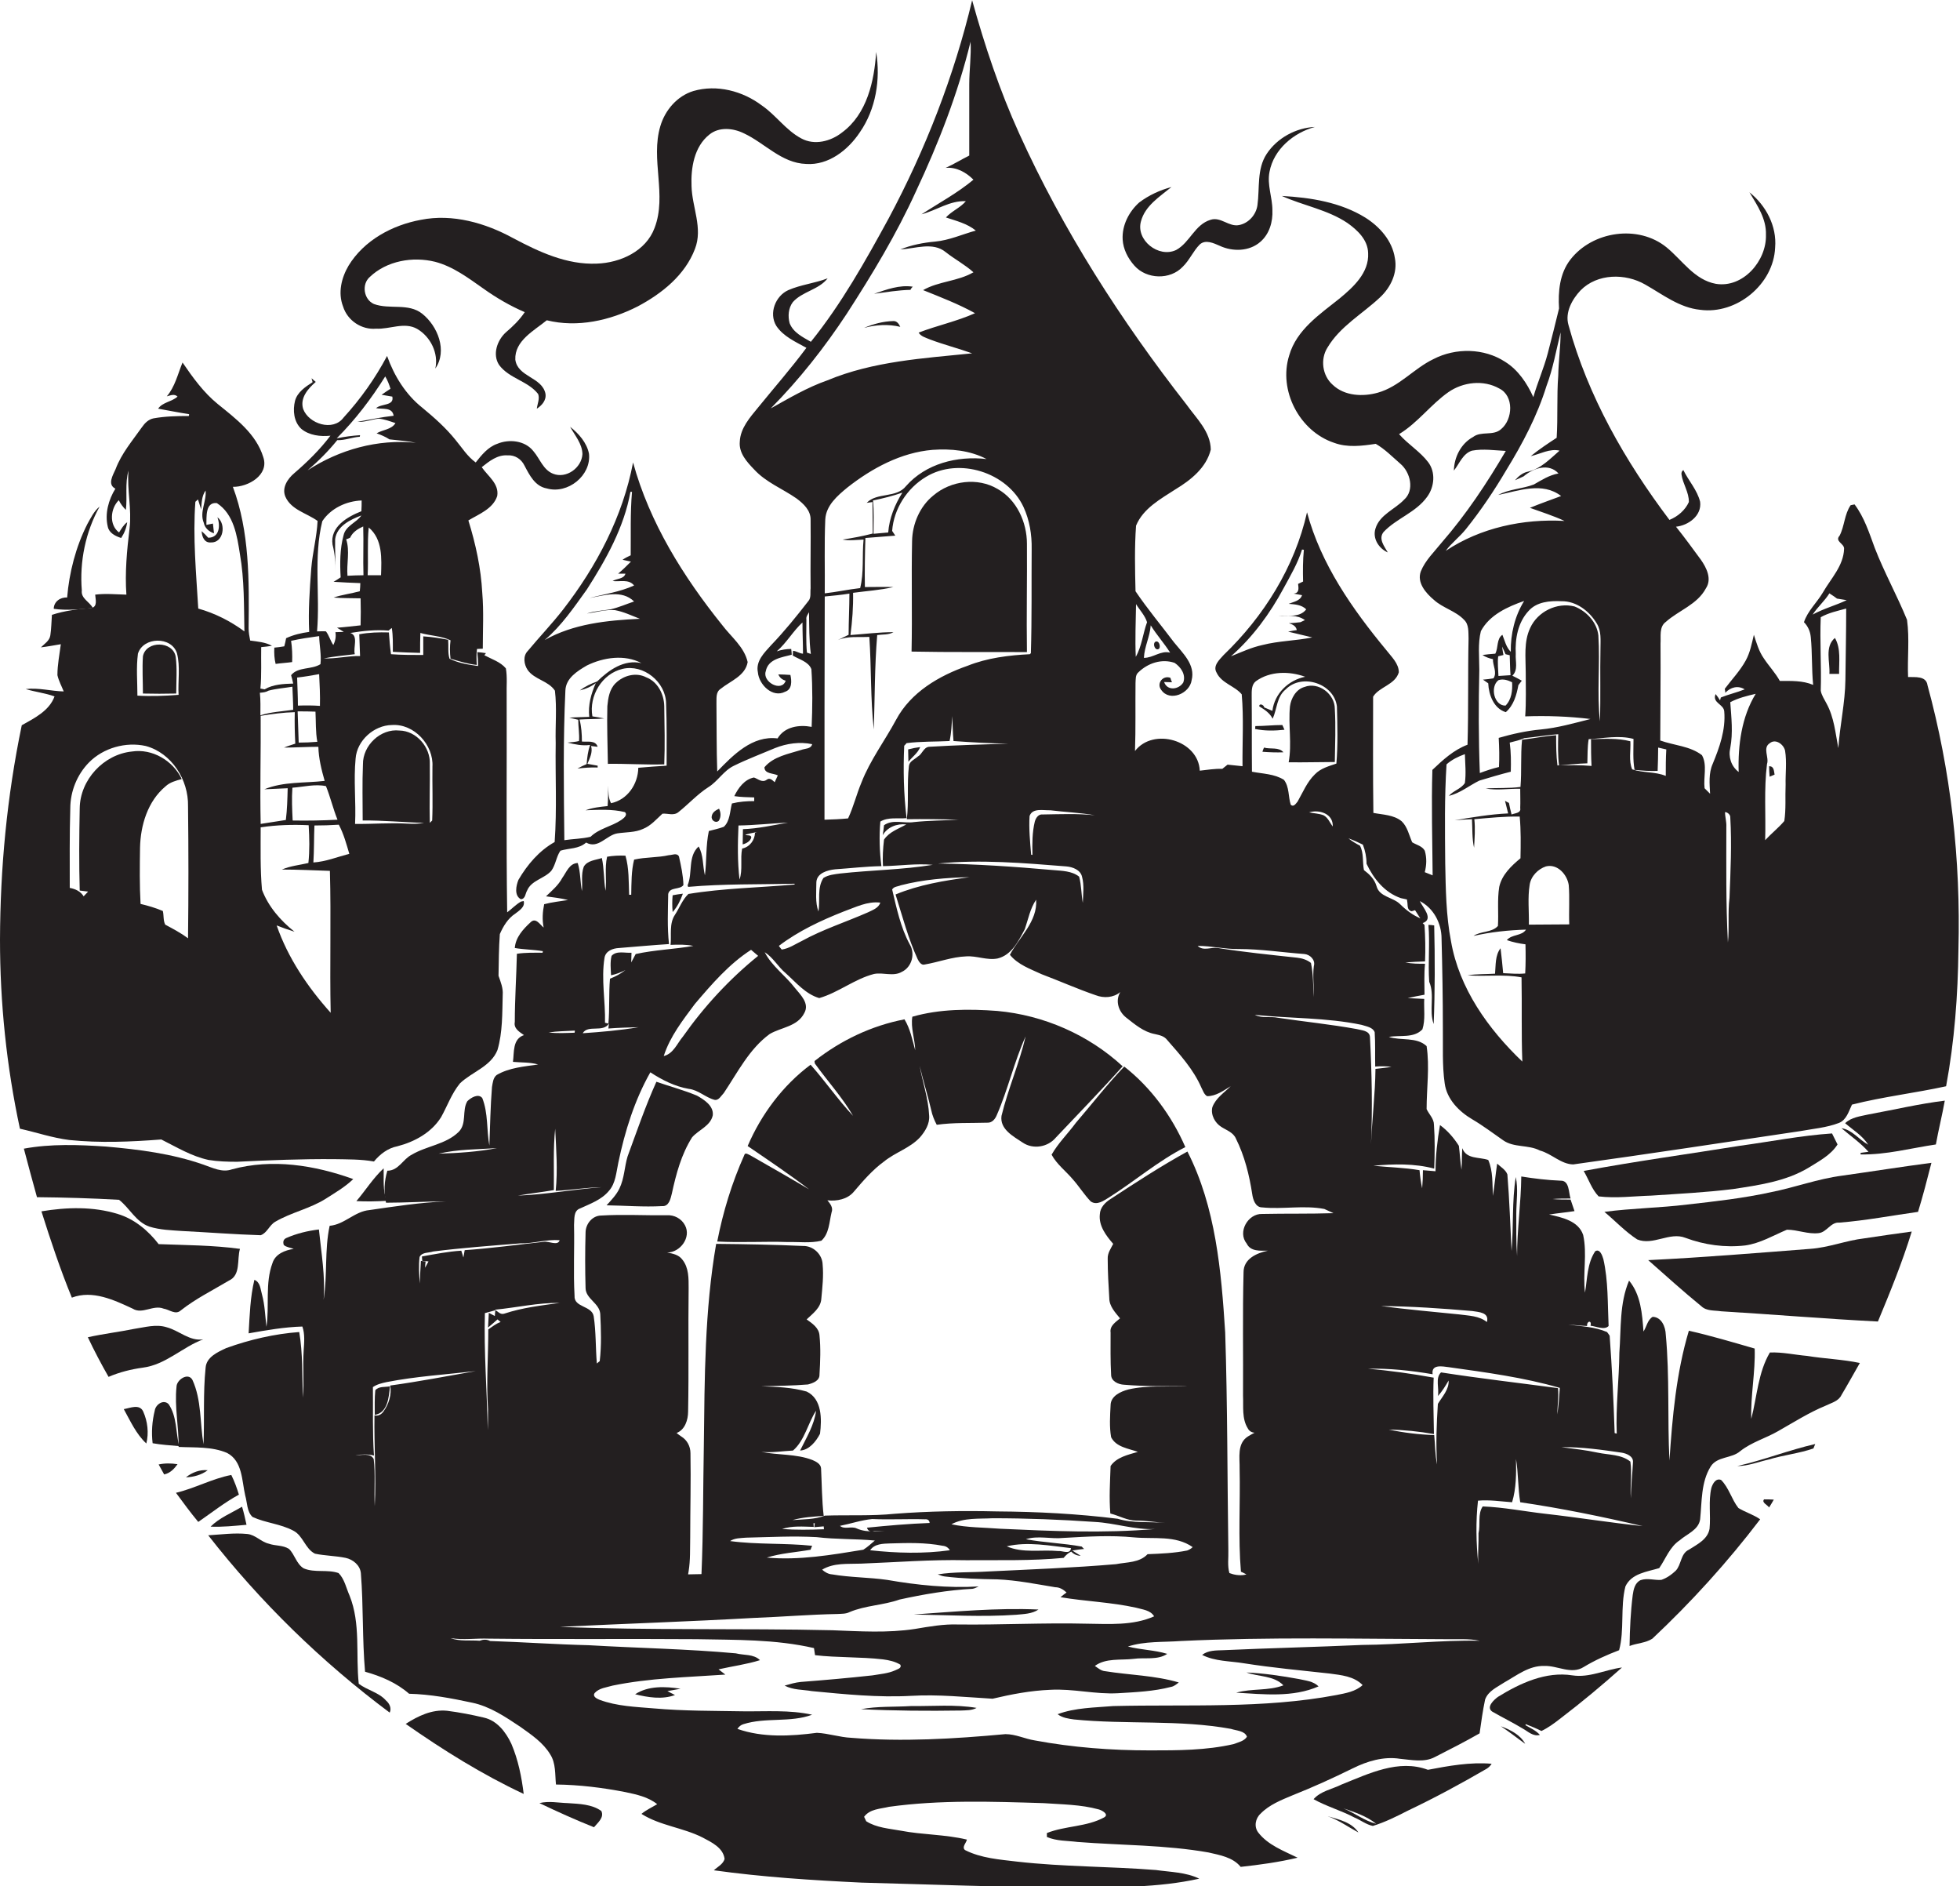 <?xml version="1.0" encoding="utf-8"?>
<!-- Generator: Adobe Illustrator 19.2.0, SVG Export Plug-In . SVG Version: 6.00 Build 0)  -->
<svg version="1.1" id="Layer_1" xmlns="http://www.w3.org/2000/svg" xmlns:xlink="http://www.w3.org/1999/xlink" x="0px" y="0px"
	 viewBox="0 0 747.4 719.1" enable-background="new 0 0 747.4 719.1" xml:space="preserve">
<g>
	<path fill="#231F20" d="M735,261.2c-0.5-3.6-4.7-3-7.4-3.1c-0.3-7.3,0.6-14.6-0.4-21.8c-3.8-9.3-8.7-18.1-12.3-27.4
		c-2.1-5.7-4-11.7-7.7-16.6c-0.4,0.1-1.1,0.2-1.5,0.3c-2.4,3.5-2.3,7.9-4.2,11.6c-2,2.2,1.8,3,1.7,5c-0.2,6.5-5,11.3-8.1,16.7
		c-2.3,3.9-5.8,7-7.2,11.3c1.5,1.5,2.4,3.5,2.6,5.7c0.6,6,0.3,12.1,0.9,18.2c-4-1.7-8.4-1.5-12.7-1.5c-1.7-3.1-4.2-5.7-6.1-8.6
		c-1.9-2.7-2.8-5.9-3.8-9c-0.8,3.3-1.4,6.7-3.1,9.8c-2.2,4-5.3,7.2-8,10.8c0.1,0.4,0.2,1.2,0.2,1.5c2-2.1,4.8-2.9,7.4-1.3
		c-3,1.2-6.1,1.9-9.1,3.1c-0.1,0.3-0.2,0.8-0.3,1.1c-0.5-0.8-1.1-1.7-1.7-2.4c-1.4,3.4,3.1,3.8,3.3,6.6c0.6,7-1.8,13.7-4.4,20
		c-1.6,3.6-1.2,7.6-1,11.4c-0.7-0.7-1.4-1.4-2.1-2.1c-0.5-4.2,1.1-8.9-1-12.6c-4.5-3.5-10.6-3.7-15.9-5.6c0-12.3,0.2-24.6,0.1-36.9
		c0.2-2.8-0.6-6.4,2-8.3c4.9-4.4,12-6.6,15.3-12.8c2.4-3.6,0.2-7.9-1.9-10.9c-3.1-4.2-6.2-8.5-9.5-12.6c4.7-0.5,9.9-4.2,9.2-9.5
		c-1.1-4.5-4.4-8-6.4-12.1c-0.6,0.4-0.8,1-0.7,1.7c0.5,3.6,2.9,6.8,2.8,10.5c-1.4,3.1-4.2,5.5-7.4,6.8
		c-16.9-22.4-31.1-47.2-38.5-74.3c-1.4-4.8,1.4-9.8,4.6-13.2c6.4-6.5,17.1-6.6,24.7-2.2c6.7,3.8,13,8.8,20.9,9.6
		c13.9,1.9,28-9.7,28.6-23.7c0.7-8.2-3.5-16.1-9.8-21.1c3,5,6.5,10.1,6.3,16.2c0.3,9.9-8.7,20.4-19.1,18.7
		c-8.2-1.5-12.8-9-18.8-13.9c-10.8-8.8-28.3-6.2-36.7,4.7c-4.1,5.3-4.7,12.2-4.3,18.6c-1.4,5.7-2.8,11.4-4.3,17.1
		c-1.5,5.7-3.9,11.1-5.5,16.7c-2.4-5.3-5.8-10.4-10.8-13.5c-8-5.2-18.8-5.4-27.3-1c-7.5,3.6-13,10.5-21.2,12.8
		c-5.7,1.6-12.7,1.3-17.2-3c-4-3.5-4.8-9.8-2-14.2c4.8-8.1,13.3-12.8,20-19.1c4.1-3.8,6.8-9.4,5.7-15c-1-6.6-5.7-11.9-11.2-15.4
		c-9.5-5.9-20.9-7.7-31.9-8.3c8.2,3.7,17.4,5.2,25,10.3c3.8,2.7,7.8,6.4,7.9,11.5c0.4,7.5-5.7,13-10.9,17.3
		c-7.5,6-16.4,11.9-19.2,21.7c-4.2,13.3,3.9,28.9,17.1,33.3c5.1,1.9,10.6,1.2,15.9,0.4c3.5,2,6.4,5,9.4,7.6
		c3.8,3.2,5.5,10.1,1.4,13.7c-3.5,3.7-9.3,5.7-10.9,11c-1.2,3.8,1.3,7.6,4.7,9.1c-1.3-2.3-3.7-5.2-1.6-7.8
		c4.9-5.2,12.3-7.4,16.6-13.4c2.8-3.8,3.3-9.4,0.4-13.2c-3.1-4.1-7.7-6.8-11.1-10.7c7.1-4.3,12.1-11.3,18.8-16
		c5.6-3.9,13.4-4.8,19.4-1.4c5.7,2.8,5.2,11.8,0.7,15.5c-3,2.7-7.6,0.6-10.7,3c-4.6,2.5-7.2,7.7-7.3,12.8c2.1-2.6,3.4-6.5,6.9-7.6
		c4.3-0.8,8.6-0.1,12.9,0.1c-7.2,12.3-15.1,24.2-24.5,35c-2.8,3.5-6.2,6.7-7.9,10.9c-1.6,4.3,1.9,8.3,5,10.9
		c3.4,3.1,8.3,4.2,11.5,7.6c1.9,1.8,1.6,4.7,1.7,7.1c-0.3,13.5,0,27-0.4,40.5c-5.3,2-9.4,5.8-13.4,9.6c-0.4,13.4,0,26.8,0.1,40.2
		c-1-0.4-2-0.8-3-1.2c0.7-2.7,0.8-5.5,0-8.2c-1-1.8-3.2-2.2-4.8-3.2c-1.2-2.7-1.8-5.9-4-8c-3-2.5-7.2-2.5-10.8-3.2
		c-0.2-14.8-0.1-29.6-0.1-44.3c2.3-3.8,8.4-4.5,9.8-9.3c0-3.4-2.8-5.9-4.8-8.5c-12.9-15.6-24.9-32.7-30.2-52.5
		c-4.7,20.9-16.5,39.7-31.8,54.4c-1.6,1.8-4.2,4.1-2.7,6.7c1.9,4.1,7,5.1,9.6,8.3c0.8,9.1,0.2,18.3,0.3,27.4
		c-1.9-0.2-3.8-0.4-5.7-0.6c-0.5,0.4-1.5,1.2-2,1.6c-2.9-0.1-5.8,0.4-8.6,0.7c-0.5-11.6-17.7-16.6-24.7-7.5
		c0.3-8.6,0.1-17.3,0.2-25.9c0.1-1.4-0.1-3.1,1.1-4.1c3.6-3.5,8.9-5.3,13.8-3.6c2.4,1.6,4.4,4.5,3.3,7.5c-1.7,2.7-6.1,3.3-7.3-0.2
		c0.7,0,2.2,0.1,3,0.1c-0.2-0.4-0.5-1.3-0.6-1.7c-2.9-1.1-5.4,2.2-3.5,4.6c3.2,4.7,10.9,1.4,11.6-3.7c1.5-5.9-3.4-10.3-6.7-14.4
		c-4.9-6.5-10.1-12.7-14.7-19.5c-0.2-8.3-0.4-16.7,0.2-25c2.7-6.6,9.4-10.2,15.1-13.9c5.8-3.5,11.7-8.2,13.4-15.1
		c-0.1-6.9-5.5-11.9-9.2-17.1c-25-32-47.1-66.4-63.9-103.5c-7.4-16.3-13.1-33.4-17.9-50.7c-6.9,28.9-17.8,56.9-31.8,83.1
		c-8.9,16.3-18,32.6-29.7,47.1c-3.1-1.8-6.7-3.5-8.1-7.1c-0.7-2.6-0.5-5.7,1.2-8c3.6-4.1,9.9-4.7,13.3-9.1c-4.9,1.9-10.2,2.4-15,4.5
		c-4.9,2.2-7.5,8.8-4.6,13.6c2.7,4.1,7.4,6.1,11.5,8.4c-5.8,7.8-12.2,15.1-18.3,22.6c-3.2,3.9-6.9,8-7.1,13.2
		c-0.4,4.3,2.7,7.7,5.5,10.6c4.5,4.9,10.8,7.3,16.1,11c2.7,2,5.5,4.6,5.4,8.2c0.1,8.7-0.1,17.4,0,26.1c-0.2,1.6,0.3,3.6-0.9,4.9
		c-4.5,5.8-9.1,11.5-14.2,16.8c-2.5,2.8-5.9,6-5,10.3c0.4,4.7,5.6,9.9,10.4,7.4c2.7-0.9,2.5-4.1,2-6.4c-1.6-0.1-3.1-0.2-4.6-0.2
		c0.5,1.2,1.4,2,2.8,2.4c-1.5,4.5-9,0.5-7.6-3.6c0.9-4.7,6.1-5.3,9.9-6.3c0-0.5-0.1-1.6-0.2-2.2c-1.8,0-3.7,0.3-5.5,0.9
		c3.8-3.3,6.2-7.7,9.8-11c0,4,0.2,7.9,0.2,11.9c-1.4-0.1-2.5-1-3.8-1.1c0,0.5-0.1,1.4-0.1,1.8c2.4,1.5,6,2.3,7.1,5.2
		c0.5,7.3,0.4,14.7,0.1,22c-4.8-0.9-10.3-0.1-13,4.4c-9.6-1.2-16.9,6.3-23,12.6c-0.3-8.6-0.2-17.2-0.3-25.7c0.1-2-0.4-4.5,1.6-5.8
		c3.7-3,9.4-4.9,10.3-10.2c-1.3-5.8-6.3-9.6-9.7-14.1c-14.8-18.4-27.7-39-34-62c-3.9,20.6-13.9,39.6-26.7,56.1
		c-4.2,5.4-9,10.4-13.4,15.7c-2,2-1.5,5.2-0.1,7.3c2.6,3.7,7.9,4.1,10.4,7.9c0.8,6.6,0.1,13.3,0.3,20c-0.2,12.6,0.5,25.2-0.4,37.7
		c-5.9,3.3-10.4,8.6-13.8,14.4c-0.9,2.2-1.7,6,0.9,7.4c1.8-0.1,1.7-2.2,2.4-3.3c1.6-3.9,6.5-4.5,9.2-7.5c1.7-2.3,1.9-5.4,3.5-7.7
		c3.3-1,7-0.6,9.8-3.1c4.6,2.6,7.7-2.8,11.9-3.5c3.3-0.5,6.8-0.3,9.8-1.7c3-1.2,5.1-3.7,7.4-5.8c2-0.2,4.3,0.9,6.1-0.6
		c3.9-3.1,7.2-6.8,11.4-9.5c3.7-2.3,5.8-6.3,9.8-8.2c5.1-2.5,10.4-4.5,15.6-6.7c4.5-1.8,9.5-2.5,14.2-1.5c-0.5,1.9-2.7,1.6-4.2,2.2
		c-4.8,1.5-10.6,2.5-14,6.6c0,2.6,3.4,2.2,5.1,3.1c-0.3,0.7-0.9,2-1.2,2.6c-0.9-0.8-1.9-1.9-3.1-0.9c-1.7,1.2-3.3-0.4-4.8-0.9
		c-3.6,0.7-6,4-7.5,7.1c2.5,0.4,5.1,0.4,7.6,0.5l0,1.4c-2.8,0-5.7,0.2-8.5,0.9c-0.8,3-0.7,6.7-3.1,8.9c-1.9,0.7-3.8,1.1-5.7,1.6
		c-1.2,5.6-0.8,11.3-1.5,16.9c-0.9-3.7-0.5-7.7-2.4-11c-4.2,3.8-2.2,10-4.2,14.8l0.2,0.6c13.5-1.2,27.1-0.9,40.6-1.2l0,0.3
		c-13.5,1.2-27.2,1.4-40.5,3.6c-2.3,2.2-3.4,5.3-5.1,7.9c-2.3,3.4-1.3,7.7-1.7,11.5c2.9-0.1,5.8-0.2,8.7,0.4
		c-7.3,1.3-14.8,1.5-22,3.1c-0.6,1.1-1.1,2.1-1.7,3.2c0-0.9,0.1-2.8,0.1-3.7c-2.5,0.2-5.7-0.9-7.6,1.2c-0.6,2.4-0.3,5-0.2,7.4
		c1.9-0.4,3.8-1.1,5.5-2c-1.8,1.4-3.8,2.5-5.9,3.3c-0.5,5.7-0.1,11.4-0.6,17.1l-1.3-0.3c0.2-8.2-1.5-16.5-0.2-24.7
		c0.4-2.7,3.2-3.7,5.6-3.8c6.3-0.5,12.7-1.1,19-1.5c-0.7-6.3-0.4-12.8-0.3-19.1c0.6-2.8,4.5-1.5,5.8-3.4c-0.1-3.7-0.9-7.3-1.7-10.9
		c-0.8-1.5-2.6-0.5-3.8-0.5c-4.4,1-8.9,0.7-13.3,1.7c-1.1,4.4-1,8.9-1.1,13.4c-0.2,0-0.6,0-0.8,0c-0.2-5,0-10.1-1.4-14.9
		c-2.3-0.1-4.7,0-7,0.4c-1,4.3-0.1,8.6-0.6,13c-0.7-4.1-0.5-8.4-1.4-12.5c-2.4,0.8-5.5,0.9-6.9,3.3c-1.1,3-0.4,6.2-0.7,9.3
		c-0.7-3.6-0.5-7.2-1.6-10.7c-3.2,0.1-4.3,3.5-5.9,5.7c-1.5,2.8-3.9,4.8-6.2,7c2.8,0.4,5.7,0.7,8.4,1.4c-3,0.5-6.1,0.8-9.1,1.6
		c-0.6,2.9-0.8,5.9-0.2,8.9c-1.4-1.1-3-4-5-2c-2.8,2.6-5.7,5.7-6,9.8c3.5,0.6,7.1,0.6,10.7,1.2l-0.1,0.6c-3.3,0-6.5-0.1-9.8,0.4
		c-0.2,8.7-0.8,17.4-0.8,26c-0.5,2.5,1.8,3.8,3.5,5c-4.4,1.5-3.7,6.5-4.2,10.2c3.2,0.3,6.5,0.1,9.6,1c-5.4,0.8-11,1.2-15.8,4
		c-1.4,1.1-1.5,3-1.8,4.6c-0.6,7.4-0.7,14.8-1,22.3c-1.1-6-0.4-12.3-2.7-18.1c-1.5-1.9-4.4-0.1-5.7,1.2c-2.1,3.5-0.1,8.5-3.3,11.7
		c-4.9,4.8-12.2,5.3-17.9,8.7c-3.4,1.7-5,6.1-9.3,6.1c-1.2,4-1.4,8.1-0.5,12.2c7.6,0,15.2-0.5,22.8-0.5c-9.8,0.4-19.4,1.9-29.1,3.3
		c-5.7,0.5-9.5,5.5-15.2,6c-2,9.3-0.8,18.8-2.3,28.2c0.7-9-0.9-17.9-1.8-26.8c-4.2,0.5-8.4,1.5-12.3,3.2c-1.2,0.5-1.5,1.4-1.1,2.7
		c1,0.9,2.5,1,3.8,1.5c-3.3,0.5-7,1.9-8.1,5.4c-2.9,7.8-1.1,16.3-2.3,24.3c-0.5-4.1-0.6-8.3-1.7-12.3c-0.6-2-0.6-4.7-2.9-5.6
		c-1.6,6.6-1.8,13.6-2.2,20.4c6.8-1.2,13.6-2.4,20.5-2.6c1,2.9,0.7,6,0.5,9c-0.4,6,0.2,12.1-0.3,18.1c-0.3-8.3,0-16.8-1.4-25
		c-9.5,0.7-18.9,2.9-27.8,6.1c-3.2,1.5-7.6,3.4-7.9,7.5c-1,9.7-0.4,19.5-0.8,29.2c-1.4-8.1-0.7-16.8-4.2-24.5
		c-1.6-3.1-6.1-0.1-6.1,2.6c-0.8,7.6,0.9,15.2,0.8,22.9c6.2,0.3,12.7-0.2,18.5,2.3c5.9,3.1,5.6,10.6,6.9,16.2
		c0.8,2.7,0.6,6.2,2.8,8.2c5,2.3,10.6,2.6,15.5,5.2c3.8,1.9,4.5,6.9,8.3,8.8c3.8,0.8,7.8,0.8,11.7,1.6c2.8,0.6,5.5,2.8,5.8,5.8
		c1,12.5,0.5,25.1,1.6,37.6c6.1,1.7,12,4.2,16.8,8.4c8.1,0.2,16.1,1.7,24,3.4c6.8,1.4,12.7,5.4,18.4,9.2c4.2,3,8.7,6,11.4,10.5
		c2.2,3.4,1.8,7.6,2.2,11.5c8.9,0.1,17.8,1.2,26.5,2.9c4.2,0.9,8.6,1.8,12.1,4.6c-2,1.2-4.2,2.2-6,3.7c7.1,4.5,15.8,5.2,23.3,9
		c3.4,1.8,7.9,3.9,8.4,8.2c-0.6,2-2.7,3-4.1,4.3c18.7,2.6,37.5,3.8,56.4,4.7c26.8,0.7,53.6,1.8,80.4,1.8c16.1,0,32.5,0.2,48.3-3.3
		c-5.1-2.5-10.9-2.5-16.5-3.3c-17.6-1.4-35.3-1.2-52.9-3.2c-6.7-0.8-13.8-1.3-19.9-4.4c-1.4-1.1,0.5-2.8,0.7-4
		c-8.3-2-16.9-1.8-25.2-3.4c-4.4-0.8-9.3-1.1-13.2-3.6c-0.2-0.4-0.6-1.3-0.8-1.7c2.2-3,6.2-3,9.5-3.8c19.5-2.7,39.3-2,58.9-1.4
		c7,0.5,14.2,0.5,21.1,2.4c1.1,0.3,4,1.8,2.1,3c-6.7,3.7-14.9,3.2-21.9,6c0,0.4,0,1.1,0,1.5c3.7,1.6,7.8,1.4,11.7,1.9
		c16.6,1.3,33.4,1.1,49.9,4c4.3,1,9.3,1.8,12.3,5.5c7.3-0.8,14.6-1.8,21.7-3.5c-5.3-2.6-11.3-4.8-15-9.6c-1.7-2.2-1.1-5.4,0.9-7.2
		c3.3-3.4,7.9-5.2,12.2-7c7.8-3.1,15.3-6.5,22.8-10.2c5.6-2.8,11.9-4.7,18.2-3.7c4.4,0.4,9.2,1.5,13.3-0.7c5.7-2.9,11.4-5.8,17-9
		c0.6-4.3,1.2-8.6,2.1-12.9c1.2-3.3,4.6-4.7,7.3-6.5c4.8-2.7,9.5-6.5,15.3-6.3c5-0.2,10.3,3.4,15,0.4c4.3-2.6,8.8-4.6,13.5-6.4
		c2.1-7.7,0.4-16.4,2.4-24.3c2.3-5,8.3-5.6,12.9-7c2.5-3.6,4-8.1,7.8-10.6c2.7-2.4,7.2-3.9,7.8-8c0.7-6.8,0.3-14.1,4-20.1
		c2.5-4,8-3,11.3-5.9c4.3-3.4,9.7-4.9,14.4-7.6c6-3.4,11.8-7.1,18.1-9.7c2.2-1.1,5-1.7,6.1-4.1c2.4-4,4.7-8.2,7-12.2
		c-6.6-1.4-13.4-1.6-20.1-2.7c-4.7-0.4-9.4-1.5-14.2-1.3c-4.5,7.6-4.9,16.8-7.1,25.3c-0.3-8.9,1.6-17.8,1.3-26.8
		c-8.3-2.4-16.7-4.9-25.1-6.8c-4.8,16.1-6.3,32.9-7.4,49.5c-0.8-16,0.1-32-1.4-48c-0.1-3-1.6-6.7-5-6.8c-2,1.2-2.3,3.8-3.5,5.6
		c-0.5-6.7-1-14-5.5-19.4c-3.7,8.7-3,18.3-3.7,27.5c-0.1,10.3-1.4,20.5-1,30.8c-0.2,0-0.6-0.1-0.8-0.2c-0.4-12.4-1-24.7-1.9-37.1
		c-0.3-0.4-0.7-1.1-1-1.4c-4.7-2-9.8-2.2-14.8-2.8c2.4,0.1,4.8,0.4,7.2,0.5c-0.2-2,1.9-2.3,1.3-0.1c2.1,0.2,5.3,1.8,6.9,0.1
		c-0.4-8.5-0.1-17.2-2-25.5c-0.4-1.3-1.3-4.1-3.1-3c-3.1,4.6-3,10.5-3.9,15.8c-0.9-7.3,0.9-14.8-0.7-22c-1.8-5.4-8.1-6.7-13-7.8
		c3.2-0.5,6.5-0.8,9.7-1.3c-0.5-1.5-1-3-1.5-4.4c-2.3,0-4.6,0-6.9-0.2c2.3-0.2,4.6-0.2,6.9-0.2c-0.8-2.3-0.4-6.9-3.8-6.8
		c-5-0.2-10-0.8-15-1.6c-0.1,10.1-1.6,20.2-1.6,30.3c-0.4-5.4-0.3-10.7-0.3-16.1c0-4.7,0.8-9.4-0.2-14c-1.5,9.3-0.8,18.8-1.6,28.2
		c-0.5-9.7-0.8-19.5-1.6-29.2c-0.7-1.8-2.5-2.8-3.9-4.1c-0.6,4.1-1,8.2-1.6,12.3c-0.3-4.6,0.1-9.4-1.8-13.7
		c-3.5-1.2-8.3-0.2-9.9-4.5c-0.2,2.7-0.1,5.5-0.3,8.2c-0.5-3-0.6-6.1-1-9.1c-1.9-3-4.3-5.8-7.2-7.9c-1,5.8-1.7,11.7-1.7,17.6
		c-1.6-0.1-3.2-0.3-4.8-0.4c0,2.3-0.1,4.6-0.3,6.9c-0.5-2.3-0.8-4.6-1-6.9c-5.8-1-11.8-1.1-17.6-1.7c7.7-0.7,15.7-0.9,23.2,1.1
		c0.2-5.6,0.3-11.2-0.1-16.7c0-2.4-1.9-4-2.8-6c0-8,1.2-16.1,0-24c-3.8-3.6-9.8-2-14.4-3.5c4.2-0.8,9.5,0.6,12.8-2.9
		c1.2-3.7,0.5-7.8,0.7-11.6c-2.1-0.1-4.2-0.2-6.3-0.3c2.1-0.5,4.2-0.9,6.4-1.3c0-3.9-0.2-7.9,0.2-11.8c-2.5,0-5,0-7.5-0.5
		c2.5-0.2,5-0.3,7.5-0.4c0.2-4.6,0.1-9.3-0.2-13.9l-0.7-0.7c4.4-1.5,0-6-1.1-8.4c5.3,2.7,8.3,8.5,8.3,14.3
		c0.3,11.3,0.5,22.7,0.5,34.1c0.1,7-0.3,14.1,0.7,21.1c0.8,6,5.4,10.7,10.5,13.7c4.1,2.4,7.9,5.3,11.8,8c4.1,2.9,9.6,1.6,14,3.9
		c4.5,1.2,8,5.2,12.7,5.3c28.9-4,57.7-8.4,86.6-12.7c4.9-0.9,10-1.3,14.7-3.1c2.9-1.1,3.8-4.5,5-7c11.8-3,24-4.4,35.9-7
		c3.2-17.2,4.5-34.7,4.7-52.1C747.7,327.6,743.9,293.8,735,261.2z M307.7,248.8c-0.4-4.2-0.2-8.4-0.2-12.6c-0.2-1.1,0.5-1.9,1-2.8
		c0.1,5.3,0,10.6,0.7,15.9C308.8,249.2,308.1,248.9,307.7,248.8z M207.7,244c6.4-5.4,11.2-12.5,16.1-19.3
		c7.3-11.4,14.2-23.7,16.6-37.2c0.1,0,0.4,0,0.6,0c-0.7,8.1-0.4,16.2-0.5,24.2c-1.1,0.5-2.1,1-3.1,1.7c0.8,0.2,2.4,0.5,3.2,0.7
		c-1.6,1.6-3.2,3.2-4.9,4.6c0.7,0,2.1,0,2.8,0c-0.6,2.1-3.3,1.8-4.9,2.8c2.7,0.4,6.1-0.9,8.2,1.7c-5.5,2.5-11.4,3.3-17.1,4.8
		c5.6-1,12.4-3.3,17.1,1.3c-3,1-5.9,2.3-9,3c-3,0.5-6.1,0.6-9,1.6c3.5-0.5,7.1-1.6,10.7-1.3c3.3,0.6,6.4,2.1,9.5,3.3
		C231.4,236.5,218.7,237.8,207.7,244z M254.2,291.9c-3.6,0.2-7.2,0.5-10.8,0.8c-0.1,6.2-4.1,12.2-10.4,13.5c-1.1-2.1-1-4.4-1.1-6.7
		c0,2.6,0,5.2-0.2,7.8c-2.9,0.3-5.8,0.6-8.4,1.6c5-0.2,10.1-0.5,15,0.7c1.2,1.2-0.6,2.4-1.4,3c-3.7,2.5-8.4,3.2-11.7,6.4
		c-3.3,0.8-6.7,0.8-10,1.3c-0.2-19-0.5-38.1,0.4-57.1c0.2-4.7,4.6-7.4,8.2-9.5c6.3-3.1,14.4-4.3,20.8-0.9c-6.6-1.5-12.4,2.6-16.9,7
		c-2.3,0.8-4.6,1.9-6.6,3.4c2.2-0.5,4.3-1.4,6.1-2.8c-1.8,4.1-3,8.4-2.5,12.9c-2.5,0.1-5,0.1-7.6,0.3c1.1,0.3,2.2,0.5,3.4,0.8
		c0,2.7,0.5,5.4,0.3,8.1c-1.4,0.4-2.9,0.4-4.4,0.6c2.8,0.7,5.7,1.3,8.6,0.9c-0.8,2.4-1.1,4.8-1.3,7.3c-1.2,0.5-2.4,1.1-3.5,1.7
		c2.6-0.3,5.1-0.5,7.7-0.4c0-0.2,0-0.5,0-0.7c-1.3-0.2-2.6-0.5-3.9-0.7c0.9-2.2,2.1-4.4,1.4-6.8c0.6,0.1,1.9,0.2,2.5,0.3
		c-0.8-2.6-3.9-1.8-6-2c0-2.8-0.2-5.7-0.9-8.4c3.1-0.2,6.3-0.1,9.4-0.4c-1.5-0.3-3-0.6-4.5-0.8c-1.4-7.8,3.7-16.3,11.5-18.1
		c8-1.9,16.5,5,16.6,13.2C254.3,276,254.2,284,254.2,291.9z M286.5,319.2c-0.2-1.1-1.6-0.5-2.3-1c1.4-0.4,2.9-0.7,4.4-1l-0.7,0.3
		c-0.1,2.8-2,5.4-4.9,6c-0.8,3.9,0.3,8.1-1,11.8c-0.8-6.8-0.7-13.7-0.4-20.6c6.3-0.1,12.6-0.8,18.9-1.1c-5.7,1-11.4,2.3-17.2,2.5
		c0,1.9-0.1,3.9-0.1,5.8C284.5,321.6,286.2,320.7,286.5,319.2z M509.8,269.3c0.2,7.3,0.4,14.6-0.2,21.8c-2.9,1-6,1.8-8.2,4.1
		c-3,2.9-4.6,6.9-6.6,10.4c-0.7,0.8-1.5,2.2-2.6,1.2c-1-3.1-0.5-6.8-2.6-9.5c-3.6-2.3-8.1-2.3-12.2-3.1c-0.1-9.6,0-19.3-0.1-28.9
		c0-1.9-0.1-4.3,1.6-5.6c5.4-3.9,12.7-3.9,18.8-1.7c-6.4,1.3-11.7,6.4-12.5,13c-1-0.4-2.1-0.9-3.1-1.3c-0.2-1.1-2-1.7-1.9-0.4
		c2,1.2,4,2.5,5.1,4.7c1.7-3.7,1.5-8.4,5-11.2C496.4,256.6,508.7,260.5,509.8,269.3z M508.2,315.1c-1.1-1.5-1.8-3.4-3.5-4.3
		c-1.8-0.7-3.7-0.7-5.5-1.1C503,308.5,508.5,310.2,508.2,315.1z M469.4,250.2c8.3-7.3,14.9-16.3,20.1-26c2.6-4.8,5.4-9.5,7-14.7
		l0.7,0.1c-0.4,4-0.4,8-0.3,12.1c-0.5,0.2-1.4,0.7-1.9,0.9c0.2,1.7,0.5,3.5-1.7,3.7c0.8,0.2,2.4,0.4,3.2,0.6
		c-0.7,2.2-3.2,2.5-5.1,3.3c2.3,0.2,4.9,0.3,6.7,2.1c-2.5,3.3-7.1,2.2-10.6,2.5c3.4,0.1,7.1-0.6,10.1,1.6l-1.7,0.8
		c-1.5,0.2-3,0.3-4.4,0.4c1.3,0.4,2.7,1,3,2.6c-0.8,0.1-2.4,0.4-3.3,0.6c3.1,0.7,6.1,1.5,9.2,2.2c-6.3,1.3-12.8,1.3-19,2.9
		C477.2,246.8,473.4,248.6,469.4,250.2z M472.5,361.8c8.3,0,16.6,1.3,24.9,1.9c2.2,0.2,4.3,2.3,3.6,4.6c-0.5,3.9,0.1,7.9,0,11.8
		c-0.3-4.3-0.2-8.7-1.1-13c-1.5-1.2-3.4-1.8-5.3-2c-10.1-1.1-20.2-2.1-30.2-3.7c-2.5-0.4-5.6,1.3-7.7-0.8
		C462,360.6,467.2,361.9,472.5,361.8z M446.2,248.8c-3.6-0.9-6.4,2-10,2c0.2-4.3,2.3-8.1,2.6-12.4
		C441.1,242.1,444,245.3,446.2,248.8z M433.2,230.3c1.4,2.3,3.4,4.3,4.2,6.9c-1.6,4.4-2,9.2-4.3,13.2
		C432.8,243.8,433.1,237,433.2,230.3z M400.5,308.9c5.6,0.7,11.4,0.9,17,1.9c-6.6-0.7-13.3-0.4-19.9-0.3c-1.6-0.2-2.6,1.3-3,2.7
		c-1,4.1-1,8.4-0.9,12.7c-0.1,0-0.4,0-0.5-0.1c-0.4-4.9-0.9-9.8-0.6-14.7C393.7,307.9,397.9,309,400.5,308.9z M345.6,314.3
		c-3,1.7-6.5,2.8-8.5,5.8c-0.4,3.4-0.6,6.8-0.4,10.1c6.3-0.1,12.7-1.1,19-0.5c-11.7,1.9-23.6,2-35.3,3.3c-2.2,0.3-4.5,0.5-6.4,1.7
		c-2.5,3.8-1.2,8.6-1.9,12.8c-1.3-3.5-0.8-7.5-0.8-11.2c0.2-3.5,4.3-4.6,7.2-4.9c5.9-0.4,11.7-1.1,17.6-1.2
		c-0.7-5.6-0.9-11.4-0.4-17c3-1.8,6.7-1,10-1.3c-1.1-9.1-1.3-18.4-0.9-27.6c0.2-0.2,0.7-0.7,0.9-1c5.4-0.7,10.9-0.5,16.4-0.8
		c0.7-3.1,0.8-6.3,1-9.5c0.2,3.2,0.2,6.4,0.5,9.5c7,0.5,13.9,0.9,20.9,1c-10.1,0.3-20.2,0.6-30.3,1.2c-2.1,0.3-2.5,2.8-4.2,3.7
		c-1.2,1.1-3.2,1.8-3.4,3.6c-0.8,6.7,0,13.6-0.8,20.3c6.6-0.1,13.1,0,19.7,0.2c-5.7,0.3-11.3,0.3-17,0.9c-3.8,0.6-8-1.2-11.4,1.2
		c-0.1,1.3-0.3,2.5-0.5,3.8C338.4,315.3,342,313.9,345.6,314.3z M406.6,330.3c2.4,0.2,5.4,1.3,6,3.9c0.9,3.3,0.4,6.7,0.3,10
		c-0.6-3.3-0.5-6.7-1.4-10c-2.8-2.2-6.5-2.2-9.9-2.5c-14.6-1.3-29.3-2.3-43.9-2.5C373.9,327.6,390.3,329,406.6,330.3z M390.3,193.3
		c2.3,5,3.2,10.5,3.1,16c-0.1,13.2,0.1,26.5-0.3,39.7l-0.4,0.4c-8,0.4-16.2,1.4-23.7,4.4c-10.9,3.8-21.7,10.1-27.3,20.6
		c-4.3,8-9.9,15.4-13.2,23.9c-1.9,4.5-3,9.2-5.1,13.7c-3,0.3-6,0.4-9,0.5c0-28.4,0-56.7,0.1-85.1c3.1-0.3,6.3-0.6,9.4-1.1
		c0,5.2-0.3,10.5-0.3,15.7c-1.4,0.7-2.7,1.3-4.1,2c3.8-1.6,8-1,12-1.2c0.8,11.8,0.4,23.6,1.7,35.3c0.4-12,0.3-24,1.3-36
		c2.1-0.3,4.3,0,6.2-1.1c-5.5,0-10.9,0.7-16.4,1.1c0.7-5.4,1.1-10.7,1-16.1c5.1-0.7,10.3-1,15.4-2.2c-3.6-0.1-7.3,0-10.9,0
		c-0.1-6.2,0-12.4,0.2-18.7c3.8-0.3,7.6-0.6,11.4-0.9c-0.3-0.4-0.9-1.3-1.2-1.8c0.6-8.4,5.7-16.3,12.9-20.6
		C365.6,174.2,384.1,180,390.3,193.3z M332.9,190.8c3.8-0.8,7.5-1.7,11.2-3c-2.9,4.6-5,9.8-5.4,15.2c-1.9,0.2-3.8,0.3-5.6,0.5
		C333.1,199.3,333.3,195,332.9,190.8z M345.5,185.3c-3.7,4.7-11.1,2.3-15,6.4c0.5-0.1,1.6-0.2,2.2-0.3c0,4,0.1,8,0.1,12
		c-3.8,1-7.6,1.7-11.5,2.3c2.6,0.5,5.3,0.1,8,0c-0.6,6.2,0.2,12.5-1.3,18.5c-4.5,0.5-9,1.5-13.5,2c0.1-9.4-0.2-18.8,0.2-28.2
		c0.3-5.3,4.6-9,8.5-12.2c9.3-7.3,20.4-13.3,32.4-14.3c7-0.5,14.3,0.2,20.6,3.5C364.9,173.7,353,176.8,345.5,185.3z M293.9,155.7
		c10.9-11,20.5-23.2,29-36.1c9.7-15,19-30.4,26.4-46.7c8.6-18.3,16-37.3,20.8-57c0.3,5.4-0.5,10.8-0.5,16.3c0,9,0,18.1,0,27.1
		c-3,1.5-5.9,3.3-9,4.7c4.1-0.4,7.8,1.7,10.6,4.5c-6.1,5.1-13.2,8.9-19.8,13.2c5.7-1.5,10.8-5.3,16.9-5c-2.1,2.5-5.3,3.7-7.6,6.2
		c3.9,1.3,8.1,2.3,11.4,5c-5.1,1.4-10.1,3.7-15.5,4.2c-4.5,0.4-9.1,1.3-13.3,3c5.7-0.3,12.4-3,17.3,1c3.4,2.7,7.4,4.8,10.6,7.7
		c-6,3.5-13.3,3.4-19.2,6.8c6.7,2.7,13.5,5.3,19.8,8.8c-6.9,3.1-14.5,4.7-21.5,7.4c0.9,1.5,2.7,1.9,4.3,2.6c5.3,2,10.8,3.4,16.1,5.3
		c-18.6,1.9-37.7,3-55.2,10.3C307.8,147.7,300.9,151.8,293.9,155.7z M321.7,347.5c4.5-1.6,9-4,14-3.4c-0.7,2.1-2.9,2.8-4.7,3.7
		c-8.4,3.7-17.2,6.5-25.2,10.9c-2.5,1.2-4.9,2.9-7.7,3.3c-0.3-0.3-0.8-1-1.1-1.4C304.5,354.9,313.1,350.9,321.7,347.5z M265,382.7
		c6.4-7.5,13-15.2,21.4-20.6c0.7,0.6,2,1.7,2.7,2.3c-11,8.9-20.6,19.3-28.7,30.8c-2.2,2.6-3.6,6.5-7.3,7.4
		C255.5,395.1,260.4,388.9,265,382.7z M262.6,415.1c3.7,0.4,6.4,3.3,9.9,4.2c1.6,0.3,2.5-1.6,3.5-2.6c5.3-7.9,9.7-16.8,17.5-22.5
		c4.4-2.6,10.6-2.8,13.2-8c2.1-3.7-1.5-7-3.6-9.6c-3.6-4.7-8.8-8.3-11.5-13.6c3.2,2,5.1,5.6,8,8c3.9,3.5,7.6,8,12.8,9.5
		c7.3-2.1,13.5-7.3,20.9-9.2c3.5-0.7,7.3,1.1,10.6-0.8c3.8-1.8,5.2-6.9,3-10.5c-3.5-6.5-5-13.8-6.7-20.9c0.7-1.2,2.2-1.1,3.3-1.6
		c8.5-2.2,17.4-2.9,26.2-3.1c-9.6,1.3-19.3,2.9-28.2,6.6c2.6,8.3,4.8,16.7,8.4,24.6c0.5,1,1.4,2.5,2.7,2.1
		c5.3-0.9,10.4-2.9,15.8-3.1c4-0.3,8,1.6,12,0.8c5.4-1.3,8-6.7,10.4-11.2c1.3-3.8,2-7.8,4.3-11.2c0.6,8.3-6.4,14.2-10,21
		c3.1,3.8,7.8,5.4,12.1,7.4c6.9,2.6,13.6,5.6,20.6,8c3.1,1.2,6.8,1,9.4-1.2c-2,3.3-0.7,7.4,2.2,9.7c3.3,2.6,6.7,5.5,10.9,6.3
		c1.7,0.4,3.6,0.7,4.8,2.3c4.9,5.6,10,11.2,13,18.1c0.6,1.1,1,2.6,2.2,3.3c3.4,0,6.2-2.1,9-3.8c-2.5,2.5-5.7,4.5-7,8
		c-0.7,2.9,1,6,3.4,7.5c2,1.3,4.6,2.1,5.6,4.5c3.3,6.6,5.1,13.9,6.2,21.1c0.3,2.1,1.2,5.1,3.8,5.1c7.9,0.8,15.9-0.9,23.7,0.6
		c1.2,0.5,2.3,1.1,3.5,1.6c-9.1,0.3-18.1,0.1-27.2,0.3c-5.4-0.2-9.5,6.9-5.9,11.3c1.5,3.1,5.2,2.7,8.1,2.7c-4.3,0.9-9.3,3.1-9.3,8.2
		c-0.4,15.7-0.1,31.4-0.2,47.1c0.2,4.1-0.5,8.7,1.8,12.4c0.5,1,1.4,1.6,2.6,1.7c-0.8,0.4-1.7,0.9-2.5,1.4c-4.3,2.7-3.1,8.2-3.2,12.4
		c0.3,13.1-0.6,26.2,0.5,39.2l0.5,0.2c0.4,0.2,1.2,0.6,1.6,0.8l-0.8,0.2c-1.9,0.3-3.9,0-5.7-0.7c-0.8-2.8-0.3-5.8-0.4-8.7
		c-0.4-27.7-0.3-55.4-1.2-83c-1.5-23.5-3.6-47.8-14.4-69c-10,5.5-19.7,11.8-29.3,18.1c-2.1,1.3-4,3.3-4.1,5.8
		c-0.5,4.4,2.4,8.2,5.1,11.3c-0.9,1.8-2.2,3.5-2.1,5.7c0,5,0.3,10,0.6,15c0,3.1,2.3,5.5,4.1,7.7c-1.6,1.4-4,2.8-3.6,5.4
		c0,5.4-0.1,10.7,0.2,16.1c0,2.5,2.8,3.7,4.9,3.8c8.1,0.7,16.3,0.5,24.5,0.6c-7.6,0.3-15.4-0.5-22.8,1.2c-3,0.8-6.8,2.5-6.8,6.1
		c-0.2,4-0.5,8.1,0.2,12.1c1.9,3.8,6.6,4.3,10.2,5.6c-3.7,1.1-8.1,2-10.4,5.4c-0.2,6-0.6,12.1-0.1,18.1c3.3,0.8,6.4,2.7,9.9,2.7
		c3.7,0,7.3,0.6,11,0.9c-6.1-0.6-12.2,0.2-18.1-1.6c-15.3-1.9-30.6-2.7-46-2.8c-13-0.3-26-0.1-39,0.9c-8.9,0.9-17.8,0.4-26.6,0.7
		c-3.9,1.5-8.3,1.4-12.4,1.7c3.9-1.1,7.9-1.3,11.9-1.6c-0.7-6-0.7-12.1-1-18.1c-0.1-1.7-1.9-2.6-3.3-3.2c-6.2-2.4-13.1-1.8-19.5-3.1
		c4,0.4,8.1-0.3,12.1-0.5c4.5-3.9,5.6-10.3,8.8-15.2c-0.7,5.5-3.7,10.3-6.1,15.2c3.5-0.2,6.1-3.5,7.6-6.4c0.7-5.5,0.8-13.3-5.1-16.1
		c-5.6-1.6-11.5-1.8-17.3-2c6-0.2,11.9-0.2,17.8-0.7c1.9-0.5,4.5-1.4,4.4-3.8c0.3-5,0.5-10,0-14.9c-0.2-2.9-2.8-4.6-4.9-6.1
		c2.3-2.2,5.4-4.4,5.6-7.9c0.4-4.3,0.9-8.7,0.5-13c-0.1-3.9-3.6-7.2-7.5-7.1c-11-0.5-22.1-0.7-33.1-0.8c-4.4,25.3-4.4,51.1-4.7,76.7
		c-0.3,16.4-0.2,32.8-0.9,49.2c-1.7,0-3.4,0.1-5.1,0.1l0.2-1.2c0.7-4.3,0.5-8.6,0.6-12.9c0-10.7,0.3-21.4,0.1-32.1
		c0-2.6-1.3-5-3.4-6.3c-0.5-0.3-1.4-1-1.9-1.4c3.2-1.2,4.4-5,4.4-8.2c0.3-15.7,0-31.3,0.2-47c0-3.7,0.1-7.8-2.4-10.9
		c-1.4-1.9-3.7-2.3-5.8-2.7c5,0,9.3-5.8,6.8-10.4c-1.3-2.5-4.1-4-6.9-3.8c-8.3,0.1-16.7-0.4-25,0.1c-3.4,0-6,3.2-6,6.5
		c-0.2,7.1-0.2,14.1,0,21.2c0.1,4.1,5.3,5.7,5.6,9.8c0.3,6,0.5,12-0.2,18l-1.1,0.9c-0.5-6-0.3-12.1-1.2-18c-0.7-4.1-7.6-3.3-7.3-7.8
		c-0.5-9,0-18-0.2-27c0.2-2.2-0.3-5.4,2.3-6.3c3.9-1.8,8.2-3.3,11-6.7c2.6-2.9,2.8-7.1,3.6-10.8c2.5-12,6.2-23.8,12.2-34.4
		C252.6,411.8,257.4,414.2,262.6,415.1z M360.3,601c6.6,0.8,13.3,1,20,1.1c7.4,0.3,14.8,1.8,22.1,3c1.7,0,3.1,0.9,4.3,2
		c-0.6,0.4-1.7,1.3-2.3,1.8c9.5,1.6,19.3,1.9,28.8,4c2.4,0.7,5.5,0.9,6.9,3.3c-8.1,3.6-17.2,2.9-25.8,2.8c-16.3-0.4-32.7,0.5-49,0.3
		c-5.5-0.2-11,0.8-16.4,1.7c-10.4,1.6-21,0.9-31.5,0.5c-34.6-0.8-69.3,0.1-103.9-1.3c24.6-1.2,49.3-2,73.9-3.4
		c10.7-0.4,21.3-1.3,32-1.5c1.5-0.1,3.1,0,4.5-0.7c6.1-2.6,12.9-2.6,19.1-4.8c9.1-2,18.4-3.6,27.8-4.1c0.9-0.1,1.6-0.6,2.4-0.9
		c-11.7,0.7-23.4-0.5-34.9-2.5c-7-1-14-0.9-21-2.1c-1.5-0.1-2.8-0.9-3.8-1.8c4.5-2.7,9.8-2.1,14.8-2.3c13.3-0.5,26.7-1.6,40.1-1.3
		c12.4-0.1,24.9,0.3,37.2-0.9c0.8-1,1.8-1.9,2.9-2.4c0.9,1,2.2,1.6,3.6,1.6c-1.1-0.7-2.2-1.3-3.2-2c1.1-0.2,3.4-0.5,4.5-0.6
		c-0.2-0.2-0.7-0.6-0.9-0.9c-7.1-1.3-14.3-1.5-21.3-2.8c4.6-1.5,9.6,0,14.3-0.5c9-0.5,18-1.1,27-0.2c7.5,0.7,15.7-0.9,22.3,3.7
		c-0.6,0.6-1.3,1-2.1,1.3c-5,1-10,1.2-15.1,1.4c-3.1,3.3-7.9,3-12,3.8c-16.3,1.4-32.6,2-49,2.8c-6.4,0.4-12.8,0.1-19,1.1
		C358.4,600.5,359.3,600.9,360.3,601z M310.2,580.7c0.1,0,0.4,0,0.5,0l-0.2,1.5c0.9-0.1,2.7-0.2,3.6-0.3c0,0.3,0.1,0.8,0.1,1.1
		c-5.3,0.2-10.7,0.3-16-0.1c3.9-1.3,8.1-0.9,12.1-0.8L310.2,580.7z M311.4,586c7.4,0.9,14.8,0.6,22.2,1.3c-1.4,1.2-2.8,2.5-4.4,3.5
		c-12.2,2-24.5,4.1-36.8,3c5.4-1.7,11.1-2,16.7-3c0.1-0.4,0.4-1.1,0.6-1.5c-10.4-1.1-20.9-0.4-31.3-1.8c1.8-1.2,4-1.1,6.1-1.3
		C293.4,586,302.4,585.5,311.4,586z M330.6,582.4c0.4,1.3,1.3,1.7,2.8,1.3c2.3,0,4.7,0,7,0c-4.6-0.2-9.4,0.9-13.7-1
		c-2-1-4.7,0.5-6.4-1c4.1-0.8,8.1-2.2,12.3-2.6c6.7,0.3,13.4-0.1,20.1,0.1c1.1-0.1,1.7,0.4,1.8,1.4
		C346.5,580.9,338.5,581.6,330.6,582.4z M359.5,589.3c1.2,0.1,2.1,0.7,2.7,1.7c-10.1,1.4-20.3,1.1-30.4,0c1.7-2.5,4.9-2.5,7.6-2.6
		C346.1,588.2,352.8,588,359.5,589.3z M362.8,581.1c4.8-2.6,10.5-2,15.7-2.3c13,0,26,0.5,38.9,1.4c7.8,0.4,15.3,3.1,23.1,2.7
		c-19.6,1.7-39.4,0.8-59.1-0.1C375.2,582.3,368.9,582.4,362.8,581.1z M383.9,589.5c8.1-1.9,16.4-0.2,24.5,0.7
		c-0.3,2.6-3.3,0.9-4.9,1.1C397,590.7,390,592.2,383.9,589.5z M232.2,390.2c-0.1,0.6-0.1,1.3-0.2,1.9c3.8-0.3,7.7-0.4,11.5-0.5
		c-7,1.2-14.1,1.8-21.3,2.3C224.2,390.5,230,393.8,232.2,390.2z M219.2,392.9c0,0.2,0,0.6-0.1,0.8c-3.3,0.1-6.6,0.3-9.9-0.1
		C212.5,393.1,215.9,393.1,219.2,392.9z M211.2,453.7c0.1-7.8-0.3-15.6,0.5-23.4c0.4,7.9,1,15.8,0.2,23.7c5.8-0.3,11.6-1.3,17.5-1.4
		c-10.7,0.8-21.3,2.8-31.9,3.2C202,455,206.6,454.5,211.2,453.7z M186.1,537.3c0,2.6,0,5.3-0.1,7.9c-0.3-14.9-1.5-29.7-1.1-44.6
		c1-0.3,3-0.8,4-1.1c-0.1,0.6-0.2,1.7-0.2,2.2l-2.3-1.2c-0.1,1.8-0.2,3.7-0.3,5.6c1.2-1,2.4-2,3.6-3.1c0.4,0.3,0.8,0.6,1.2,1
		c-1.8,0.6-3.2,1.8-4.7,2.8C186.2,517,185.4,527.1,186.1,537.3z M188.7,499.3c8.3-0.8,16.4-2.7,24.8-2.6c-7.1,1-14.3,1.8-21.2,4.1
		C190.8,501.3,189.9,500,188.7,499.3z M167.3,439.8c7.3-1.7,14.8-1.6,22.2-2.1C182.2,439.1,174.7,439.6,167.3,439.8z M160,479.2
		c0.9-1.9,3.4-1.5,5.2-2.1c11.1-1.4,22.2-2.2,33.3-3.1c5,0.1,9.9-1.6,14.9-1.2c-0.6,2.3-4.2,0.3-5.9,0.6
		c-10.1,1.1-20.2,2.5-30.3,3.2c-0.1,0.7-0.4,2.1-0.5,2.8c-0.3-0.9-0.5-1.8-0.8-2.6c-5,0.3-10,1.3-15,2.2l0.1,1.7
		c0.6,0,1.8,0.1,2.4,0.2c-0.4,0.8-0.9,1.6-1.3,2.4c0-0.6,0.1-1.8,0.2-2.4l-1.8-0.2c-0.2,2.9-0.3,5.7-0.4,8.6
		C159.8,485.8,159.6,482.5,160,479.2z M146.3,538c-0.8,1.2-2,1.9-3.5,1.6c-0.2,11.5,0.7,23.1,0.1,34.6c-0.3-6,0.3-12.1-0.4-18
		c-1.3-2.4-4.7-1.4-7-1.4c2.4-0.4,4.8-0.5,7.1,0.1c-0.6-8.7-0.3-17.4-0.4-26.1c1.6-1.1,3.4-1.5,5.2-1.9c11.2-2.2,22.7-2.9,34-4.2
		c-10.8,1.9-21.7,4-32.6,5.5C149.4,531.6,148.3,535.2,146.3,538z M519.4,627.1c-17.6,0.8-35.3,1.2-52.9,2c-2.8,0.1-5.8,0-8.1,1.8
		c4.9,2.5,10.6,2.3,16,3.2c10.8,1.7,21.7,2.7,32.6,3.9c4.4,0.6,9.3,1,12.6,4.4c-2.7,2.5-6.5,3.1-10,3.8c-28,5.3-56.7,3.5-85.1,4.2
		c-7.1,0.6-14.5,0.6-21.2,3.1c1.8,1.4,4.1,1.7,6.2,2c19.9,2,40.2,0,59.9,3.6c2.1,0.7,5.3,0.7,6.1,3c-1.1,1.7-3.3,2.1-5.1,2.8
		c-10.4,2.4-21.3,2.4-31.9,2.4c-14.7,0-29.4-1.1-43.9-3.8c-3.8-0.6-7.3-2.4-11.2-2.4c-19.5,1.8-39.3,3-58.8,1.4
		c-4.4-0.2-8.7-1.7-13.1-1.9c-10,1.3-20.6,1.9-30.3-1.5c0.6-0.9,1.3-1.5,2.3-1.8c8.5-2.7,17.8-0.5,26.2-3.6
		c-8.6-1.9-17.5-1.2-26.2-1.3c-11.3-0.2-22.7-0.1-34-1.1c-7-0.6-14.2-0.8-20.9-3.3c-1-0.4-2.8-1.3-1.8-2.6c1.7-1.9,4.5-2.1,6.8-2.8
		c14.1-2.9,28.6-3.2,43-4.2c-0.9-0.7-1.7-1.3-2.6-2c5.3-1.2,10.7-1.9,15.8-3.5c-2.4-2.4-6.1-1.8-9.2-2.6c-18.6-1.7-37.4-2-56.1-3.1
		c-12.6-0.3-25.1-1.2-37.6-1.6c-1.3-0.7-2.7-0.6-4-0.1c-3.7-0.3-7.6,0.3-11.1-1c4.9,0.8,9.8,0,14.7,0.2c26.4,0.3,52.7,0,79.1,0.2
		c14.9,0.3,30.1,0,44.8,3.4c0.1,0.7,0.3,2,0.4,2.7c8.6,1,17.3,0.6,25.9,1.6c2.3,0.3,4.6,0.8,6.6,2c0.7,1.4-1.1,1.7-2,2.2
		c-2.7,1.2-5.7,1.4-8.6,1.9c-9.1,1-18.2,1.8-27.3,2.5c-2.1,0.2-4.1,0.8-6.2,1.4c3.2,1.7,6.9,1.5,10.4,2.1
		c12.6,1.2,25.2,2.5,37.9,1.8c10.4-0.6,20.7,0.5,31,1.1c7.2-1.7,14.5-3.1,22-3.4c8.7-0.5,17.2,1.8,25.9,1.3
		c6.7-0.4,13.6-0.7,20.1-2.4c1.2-0.2,2.1-1,3-1.7c-9.1-2.7-18.8-2.8-28.1-4.3c-1.5-0.1-2.7-1.2-3.9-2c4.2-3.1,9.9-2.1,14.8-2.7
		c4.2-0.6,9.1,0.6,12.8-1.9c-4.9-1.5-10-1.5-15-2.8c6.5-2.1,13.4-1.6,20.2-2.1c33.7-1.6,67.4-0.8,101-0.7c4.3,0.1,8.7-0.3,13,0.6
		C549.4,625.2,534.4,627,519.4,627.1z M589.3,577.1c-8-0.9-15.9-2.5-23.9-2.8c-2,2.9-0.8,6.9-1.6,10.2c0.1,3.9-0.3,7.8-0.1,11.7
		c-0.8-8-1-16.1-0.1-24.1c4.3-0.4,8.7,0.3,13,0.6c1.6-5.3,1.6-11,1.5-16.5c0.9,5.5,0.7,11,1.6,16.5c15.7,2.3,31.3,5.5,46.7,9.1
		C614.1,580.5,601.7,578.5,589.3,577.1z M618.4,553.8c1.8,0.3,4.4,1.3,4.3,3.5c-0.2,4.6-0.8,9.2-0.8,13.9c-0.4-4.7,0.5-9.3-0.2-14
		c-3.5-2.8-8.2-2.5-12.4-3.4c-4.6-1-9.3-1.5-13.9-2.1C603.2,551.6,610.8,552.7,618.4,553.8z M561.4,499.8c2.5,0.4,6.6,0.5,5.6,4.2
		c-3-2.4-6.9-2.4-10.5-2.9c-10-1-20-1.9-29.9-3.2C538.2,498,549.8,498.8,561.4,499.8z M546.3,523.9c-0.6-3.9,3.7-3,6.1-2.7
		c14.2,2,28.6,3.9,42.4,7.9c-0.2,3.4-0.5,6.8-0.9,10.1c-0.1-3.3,0.6-6.7,0.2-10c-14.9-2-29.8-3.7-44.6-6c-2.3,2.2-0.6,6.1-1.2,9
		c1.7-1.8,2.9-3.9,4.1-5.9c0.2,3.4-2.4,6.1-4.1,8.9c-0.5,7.7-0.8,15.4-0.3,23.1c-0.8-3.7-0.7-7.5-1.1-11.2
		c-5.8-0.2-11.6-0.9-17.3-2.1c5.7,0.1,11.5,0.7,17.2,1.7c-0.1-7.2-0.4-14.4-0.1-21.5c-8.3-1.5-16.7-2.7-25.1-3.4
		C529.8,521.6,538.1,522.5,546.3,523.9z M530.6,406.7c-2,0.4-4,0.5-6.1,0.8c-0.1,9.6-1.3,19.2-1.7,28.8c0.6-13.7,0.3-27.4-0.4-41
		c-0.2-2.5-3.3-2.5-5.1-3c-9.9-1.8-20-2.8-30-4.3c-2.9-0.6-6,0.3-8.8-1.1c13.6,1.4,27.3,1,40.7,3.8c1.8,0.6,4.3,0.9,5,2.8
		c0.3,4.4,0.1,8.7,0.2,13.1C526.7,406.4,528.7,406.5,530.6,406.7z M533.9,344.7c-2.7-2.7-7.9-2.7-9-6.9c-0.8-2.7-2.7-4.5-4.8-6.1
		c-0.6-3.1,0-6.4-1.5-9.3c-1.5-0.8-3.1-1.7-4.4-2.8c1.9,0.7,3.7,1.5,5.5,2.4c0.9,2.3,1.4,4.8,1.4,7.3c2.7,5.7,6.9,11,13.1,13.1
		c0.6,0.1,1.7,0.4,2.3,0.5l0.1,0.7c0.3,1.4-0.2,3.4,1.7,3.8c0.3-0.1,1-0.3,1.3-0.4c0.7,1,1.3,2.1,2,3.1
		C538.8,348.9,536.2,347,533.9,344.7z M608.9,237.7c1.8,2.9,1.4,6.3,1.4,9.6c-0.2,9.2,0.1,18.5-0.2,27.7
		c-1.2-10.8,0.1-21.9-0.6-32.8c-0.6-5-4.5-9.2-9.1-11c-6.7-1.7-14.1,2-16.9,8.2c-2.5,5.3-1.7,11.2-1.7,16.8c0,5.6,0.2,11.3-0.2,16.9
		c8.3-0.3,16.6,0,24.9,1c-6.3,1.6-12.6,3.4-19,4c-5.4,0.5-10.8,1.7-16,3.2c0.2,3.7,0.3,7.4,0.1,11.1c-2.5,0.6-4.9,1.4-7.3,2.3
		c-0.5-13.1-0.5-26.2-0.2-39.3c0-4.9-0.6-10,0.6-14.8c3.3-6.2,10.2-9.3,16.5-11.5c-3.6,5.8-5.2,12.6-5.1,19.4
		c-1.8-1.8-2.3-4.3-3.2-6.5c-2.3,1.6-1.5,4.9-2.7,7.2c-1.7,0.1-3.3,0.3-4.9,0.5c1.2,0.8,2.6,1.3,4,1.6c-0.1,2.4,1.7,5.1,0.2,7.3
		c-1.3,0.2-2.6,0.4-4,0.5c0.7,0.5,1.3,0.9,2,1.4c0.2,4.4,2.1,9.6,6.7,11c3-2.6,4.1-6.5,4.8-10.3c0.3-0.4,1-1.3,1.3-1.7
		c-1.2-0.7-2.4-1.3-3.6-1.9c2.3-2.2,1.1-5.5,1.3-8.3c-0.3-5.8,0.8-12,4.9-16.4c3.1-3.5,8.1-3.9,12.5-3.7
		C601.1,229.1,606.1,233,608.9,237.7z M572.8,246.5c0.4,0.9,0.9,1.9,1.3,2.9c0.4,0.1,1.2,0.3,1.6,0.4c0.1,2.5,0.1,5,0.3,7.6
		c-1.5,0.1-3.1,0.2-4.6,0.3c-0.1-2.5-0.4-5-0.1-7.5c0.5-0.1,1.5-0.4,2-0.5C573.1,248.8,572.9,247.3,572.8,246.5z M571.4,259.3
		c1.8-0.6,3.6,0,5.2,0.8c0.2,3.1-0.2,6.6-2.5,8.9C569.7,269.1,568.1,261.8,571.4,259.3z M551.3,210c2.2-3,5.3-5.3,7.7-8.3
		c5.7-7.1,10.8-14.7,15.4-22.5c6.2-10.1,11.8-20.7,15.3-32c2.5-6.6,3.7-13.6,5.4-20.5c0,5.5-0.8,11-0.9,16.5
		c-0.6,7.9-0.1,15.8-0.6,23.7c-3.4,2.2-6.8,4.5-9.9,7c3.6-0.8,7.3-3,11-2.1c-3.6,3.1-7.1,6.9-12,8c-2.1,0.4-3.7,1.8-5,3.3
		c1.1-0.5,2.2-1,3.3-1.5c3.6-3.1,9.6-5.2,13.3-1.1c-3.5,0.6-6.4,2.5-9.4,4.2c-4.4,1.7-9.4,1.7-13.6,4c7.8-1.6,16.9-5.1,24,0.4
		c-4,1.5-8,2.9-11.9,4.5c4.4,1.6,8.9,3,13.2,5C580.8,197.7,564.5,201.2,551.3,210z M598.4,352.4c-5.1,0-10.3,0.1-15.4,0.1
		c0.1-5.1-0.5-10.2,0.3-15.2c0.5-3.3,3.2-6,6.2-7c4.4-1.1,8.1,3.1,8.7,7.1C598.6,342.3,598.2,347.4,598.4,352.4z M635.2,295.8
		c-4.1-1.7-8.7-1.1-12.8-2.5c-1.4-3.2-0.5-7.2-0.7-10.7c-4.9-1.3-10-0.9-15-0.8c0,3.4,0,6.8,0.2,10.2c-4.3-0.4-8.7-0.3-13-0.2
		c-0.5-3.8-0.5-7.7-0.5-11.5c-4.4,0.3-8.6,1.2-13,1.7c-0.6,6-0.1,12-0.6,18c-4.4,0.6-8.9,0.3-13.3,0.6c4.4,0.8,8.8,0,13.2,0.1
		c0,2.5,0.1,5,0,7.4c0.4,1.9-2.1,1.9-3.3,2.4c-0.4-1.5-0.7-2.9-1-4.4c-0.4-0.2-1.2-0.6-1.5-0.8c0.4,1.6,0.8,3.2,1.2,4.8
		c-6.9,0.3-13.7,1.5-20.4,2.6c2.2-0.2,4.4-0.3,6.6-0.4c0.2,3.6,0,7.3,0.8,10.9c0.2-3.6,0.5-7.3,0.1-10.9c5.8-0.5,11.5-1.1,17.3-1
		c0.5,5.3,0.4,10.6,0.3,15.9c-3.5,2.9-7.1,6.3-8.1,10.9c-0.8,4.9-0.2,10-0.5,14.9c-2.3,2.6-6.6,1.9-9.3,3.8c6.6-1.5,13.3-2.2,20-2.4
		c-1.6,2.5-5.4,1.7-7.3,4c2.3,0.8,4.7,1.3,7.1,1.6c0.1,3.7,0.1,7.4-0.1,11.1c-2.8,0.3-5.6,0-8.4-0.1c-0.3-3.2-0.6-6.3-1-9.5
		c-2.1,2.7-1.8,6.4-2.1,9.7c-3.5,0.2-7,0.1-10.5,0.6c6.8,0.6,13.8-0.5,20.6,0.8c0.2,10.7-0.1,21.4,0.3,32.1
		c-13-12.4-24.1-27.9-27.2-45.9c-1.9-9.8-2-19.8-2.2-29.7c-0.1-12.6-0.3-25.2,0.5-37.7c2-1.8,4.5-3,7-3.9c0.1,3.7,0.5,7.3,0,11
		c-1.5,2.3-4.4,2.9-6.1,4.9c4.3-1,7.7-3.9,11.6-5.8c4-1.2,8-2.4,12-3.4c0.1-3.7,0.1-7.4-0.4-11.1c1.9-0.5,3.8-0.9,5.6-1.7
		c4.3-0.4,8.6-1.2,12.9-1.5c-0.1,4-0.2,8,0.3,11.9c3.6-0.3,7.2-0.7,10.8-0.8c0.1-3.1,0-6.2,0.5-9.2c5.7-0.3,11.5-1.6,17.1-0.1
		c0,3.9-0.3,7.9,0.4,11.8c2.9,0.3,5.9,0.5,8.8,0.4c0.1-3,0.2-5.9,0.2-8.9c0.8,0.2,2.3,0.5,3.1,0.7
		C635.2,289,635.2,292.4,635.2,295.8z M659.5,342.3c-0.7,5.6,0,11.4-0.6,17c-0.8-14.7-0.6-29.4-0.6-44.1c0.1-1.9-0.5-3.8-0.5-5.6
		c0.9,0,2.1,1,2,2C660.4,321.9,659.9,332.1,659.5,342.3z M663,294.3c-2.9-2.2-4-5.8-3.2-9.2c1.1-5.8,0.4-11.6,0-17.4
		c3-1.6,6.3-2.4,9.7-3.2C664.1,273.3,662.7,284.1,663,294.3z M680.9,299.2c-0.2,4.6,0.2,9.3-0.5,13.8c-2.2,2.6-5,4.8-7.3,7.3
		c0.3-9.6-0.5-19.4,0.7-29c0.9-2.6-1.8-6.2,1.1-8c2.2-1.8,5.3,0.5,5.8,2.9C681.4,290.5,680.8,294.9,680.9,299.2z M703.7,259.2
		c-0.1,8.7-2.1,17.3-2.7,26c-1.1-5.7-1.6-11.7-4.5-17c-0.8-1.6-1.9-3.1-2.2-4.9c0.3-9.3-0.4-18.7,0-28c3-1.7,6.4-2.4,9.7-3.3
		C704,241.1,703.8,250.2,703.7,259.2z M691.2,234.3c1.9-2.9,4.6-5.2,6.4-8.1l0.6,0.4c0.8,0.5,1.5,1,2.3,1.6c1.2,0.2,2.4,0.4,3.7,0.6
		C700,230.8,695.4,232,691.2,234.3z"/>
	<path fill="#231F20" d="M143.4,125.3c5.2,0.3,10.8-2.7,15.7,0.1c5.1,3,8.2,9.3,6.9,15.1c4.7-6.8,0.9-16.2-5-20.9
		c-5.3-4.2-12.4-1.5-18.4-3.7c-3.9-1.7-4.8-7.5-1.6-10.3c6.5-6.2,16.4-7.9,24.9-5.8c6.9,1.8,12.7,6.2,18.4,10.2
		c4.9,3.5,10.2,6.6,15.8,9c-2,3-4.5,5.4-7.2,7.7c-3.3,3-5.2,8.4-2.6,12.4c3.8,5.2,11,6.1,14.9,11.1c0.7,1.8-0.3,3.8-0.5,5.6
		c1.9-1.2,3.7-3.2,3.3-5.7c-1.3-6.4-10.6-6.3-11.5-13c-0.3-7.2,7.1-11,12-15c11.7,2.9,24.1,0.1,34.7-5.3c9.2-4.9,18-11.9,21.8-21.9
		c3.1-7.9-1.1-15.9-1.3-23.9c-0.3-7,1-15.1,6.8-19.7c3.7-3,9-2.5,13.1-0.5c8,3.7,14.4,11.4,23.8,11.7c8.5,0.6,16-5.3,20.5-12.1
		c6.1-8.8,7.9-20.1,6.2-30.6c-0.7,11.1-3.5,23.7-13,30.7c-4.3,3.4-10.5,5-15.5,2.3c-5.9-3.1-9.7-8.9-15.1-12.6
		c-7.3-5.5-17.1-8.1-26.1-5.5c-6.2,1.9-10.8,7.3-12.6,13.4c-3.8,12.7,2.6,26.3-2.2,38.8c-3.3,8.9-13.1,13.3-22,13.6
		c-11.5,0.5-22.1-4.5-31.9-9.7c-10.6-5.8-23.1-9.4-35.2-7c-10.9,2-21.7,7.8-27.6,17.5c-2.7,4.6-4.1,10.3-2.1,15.5
		C132.5,122.3,138,125.8,143.4,125.3z"/>
	<path fill="#231F20" d="M432.6,101.3c4.6,5.2,13.6,5.5,18.4,0.4c2.6-2.5,4-6,6.5-8.5c2.2-2,5.3-0.5,7.6,0.5
		c4.9,2.3,11.3,2.2,15.5-1.5c3.5-3,4.8-7.7,4.6-12.1c0-4.9-2.1-9.7-1.1-14.6c1.6-8.6,9.2-14.9,17.3-17.1
		c-7.2,0.3-14.4,4.2-18.4,10.3c-3.8,5.8-2.6,13-3.5,19.5c-0.5,3.7-3.4,6.9-7,7.6c-3.9,0.8-7-3.3-10.9-2c-6,1.8-7.9,8.7-13.1,11.5
		c-6.7,3.2-15.5-3.8-13.4-11c1.6-5.9,7.1-9.3,11.6-13c-4.4,1.2-8.6,3.1-12.3,5.9c-3.9,3.5-6.6,8.7-6.3,14.1
		C428.3,95,430.1,98.5,432.6,101.3z"/>
	<path fill="#231F20" d="M348.1,109.3c-5.1-0.8-10.1,1.1-14.8,2.7c4.6-0.6,9.2-1.4,13.9-1.5C347.3,110.1,347.8,109.5,348.1,109.3z"
		/>
	<path fill="#231F20" d="M61.5,434.4c5.8,2.9,11.5,6.4,18,7.8c3.6,0.6,7.3,0.7,10.9,0.7c12.3-0.6,24.7-1.1,37-1
		c5.1,0.1,10.2,0,15.2,0.9c2.3-2.8,5.3-5.1,8.9-5.8c6.6-1.7,13-5.2,16.7-11.1c2.4-4.3,4-9,7.2-12.9c4.6-4.4,11.8-6.4,14.3-12.7
		c2-6.8,1.8-14.1,2-21.1c0.2-2.5-0.8-4.9-1.6-7.2c0.1-5.3,0.1-10.6,0.5-15.9c1.3-3,3.1-6,5.9-7.8c1.5-1.2,3.8-2.5,3.2-4.8l-1,0.2
		c-2,1.1-3.5,2.8-5.3,4.1c-0.4-27.6-0.1-55.2-0.2-82.8c-0.1-3.4,0.3-6.8-0.3-10.2c-2.1-2.5-5.4-3.5-8.2-5l0.6-0.8
		c-1.1-0.2-2.2-0.3-3.3-0.4c0.2,1.8,0.3,3.5,0.3,5.3c-3.7-0.5-7.5-1.1-10.9-2.8c-0.7-2.3-0.3-4.8-0.5-7.2c-3.1-0.6-6.3-1.1-9.5-1.3
		c0,2.4,0,4.8,0,7.1c-4.1,0-8.2,0-12.3-0.3c-0.4-2.8-0.6-5.5-0.8-8.3c-3.8-0.1-7.6,0-11.3,0.7c0.1,2.8,0.2,5.5,0.3,8.3
		c-4.6-0.1-9.2,1.1-13.8,0.9c3.9-0.8,7.8-1.1,11.8-1.6c-0.7-2.6,1.5-7-1.7-8.1c4.8-0.8,9.7-1.3,14.6-0.9c0.3-0.3,0.9-0.8,1.2-1
		c0.5,3,0.4,6.1,0.4,9.1c3.5,0.2,6.9,0.3,10.4,0.4c0-2.6,0-5.1,0.1-7.6c3.8,1.1,7.9,1.1,11.5,2.8c-0.3,2.3-0.3,4.7,0,7
		c3.3,1,6.5,2,10,2.4c-0.1-2-0.2-4.1,0.1-6.1c0.6,0,1.7-0.1,2.2-0.1c0-7.1,0.4-14.2-0.2-21.3c-0.5-9.4-2.5-18.6-5.3-27.6
		c4-2.4,9.4-4.4,11-9.3c0.8-4.7-3.6-7.6-5.9-11c2.9-2.3,6-4.8,9.9-4.5c2.7-0.2,5.2,1.4,6.4,3.9c1.9,3.6,4,7.9,8.5,8.7
		c8,2.3,17-4.9,16.1-13.2c-0.8-4.2-3.9-7.7-7.2-10.3c1.8,3.3,4.6,6.4,4.7,10.4c-0.3,5.3-6.2,9.5-11.2,7.5c-3.8-1.5-5-5.7-7.5-8.6
		c-3.2-4.1-9.3-4.7-13.8-2.8c-3.5,1.2-6,4.3-8.2,7.1c-3.2-2.3-5.2-5.6-7.7-8.6c-3.7-4.6-8.1-8.5-12.7-12.3
		c-6.3-5-10.7-12.1-13.4-19.7c-4.5,8.5-10.1,16.4-16.6,23.5c-4,5.4-13.3,2.4-15.4-3.3c-1.3-4.2,1.9-7.8,4.8-10.3
		c-0.5-0.5-1.1-0.9-1.6-1.4c0.1,0.4,0.3,1.1,0.4,1.5c-2.8,1.8-5.8,3.8-6.7,7.1c-0.9,3.6-0.5,8,2.4,10.7c3,2.5,7.3,3,11.1,2.6
		c-4,5.3-8.8,10-13.8,14.3c-2.5,2.1-4.8,5.5-3.4,8.9c2.2,5.1,8.2,6.3,12.3,9.3c-0.3,6.1-1.9,12-2.4,18c-0.6,8.1-1.2,16.2-0.8,24.3
		c-3,0.4-6,1.1-8.8,2.4c-0.2,1-0.4,2.1-0.7,3.1c-1.3,0.2-2.5,0.4-3.8,0.5c-0.1,2.1,0,4.2,0.5,6.2c2.1-0.3,4.2-0.4,6.3-0.7
		c0.1-2.7,0-5.4-0.4-8.1c3.5-0.8,7.1-1.3,10.7-1.8c0.1,3.6,0.9,7.2,0.5,10.7c-3.5,2.2-8.5,0.9-11.2,4.2c0.3,1.1,0.6,2.1,0.8,3.2
		c-3.7,0.1-7.7,0.3-10.9,2.2c-0.4-0.1-1.2-0.2-1.6-0.3c0.5-5.3,0.2-10.6,0.3-15.8c1.4-0.1,2.8-0.3,4.1-0.5c-2.5-1.4-5.5-1.6-8.3-2
		c-0.3-1.5-0.6-3.1-0.6-4.7c0.2-18.1,0.4-36.8-6-53.9c5.8,0.1,13.9-4.5,11.6-11.3c-2.7-8.9-10.5-14.7-17.4-20.3
		c-5.4-4.4-9.5-10.1-13.4-15.8c-1.8,4.4-2.9,9.3-6,12.9c1.3-0.3,2.9-1.1,4.1,0.1c-2.2,2-5.7,2.1-7.4,4.6c3.9,0.7,7.9,1.5,11.8,2.1
		c0,0.2,0,0.5-0.1,0.7c-4.5,0-9.1,0.1-13.5,0.9c-1.9,0.4-3.3,1.8-4.4,3.4c-3.6,5.1-7.8,10-10,15.9c-1,2.3-3.3,5.9-0.1,7.5
		c-2.6,4.2-4.1,9.5-2.9,14.5c0.5,2.4,2.9,3.6,5.1,4.3c1.2-1.8,2-3.8,2.3-6c-1.4,1-2.2,2.5-3.1,3.9c-3.9-2.9-3.3-9.2-0.1-12.3
		c0.7,1.4,1.6,2.6,2.7,3.7c0.6-5-0.4-10.1,1-15c-0.6,7.4,1.3,14.7,0.4,22.1c-1,8.3-1.8,16.8-1.2,25.2c-4-0.1-8-0.5-11.9,0
		c0.1,1.8,1,4.5-1.4,5.1c-5.1,0.4-10.2,1-15.1,2.6c-0.2,2.6-0.2,5.2-0.6,7.8c-0.3,2.1-2.2,3.2-3.6,4.6c2.6-0.3,5.1-0.8,7.6-1.2
		c-0.5,3.9-1.3,7.8-1.3,11.8c0.5,2.2,1.6,4.2,2.4,6.2c-4.8-0.1-9.6-1.5-14.5-0.9c3.6,1.1,7.4,1.5,11,2.8c-2,5.5-7.7,8.3-12.5,11
		C2.6,303.9,0.1,331,0,358.2c0,24.2,2.5,48.4,7.6,72.1c6.3,1.4,12.4,3.5,18.8,4.3C38.1,435.8,49.9,435.3,61.5,434.4z M105.5,352.8
		c2.3,0.9,4.5,1.7,6.8,2.4c-5.3-4.2-10-9.6-12.4-16c-0.7-7.9-0.5-15.9-0.5-23.8c6.1-0.9,12.2-1.1,18.3-0.8c0.3,4.8,0.4,9.6-0.1,14.4
		c-3.4,0.8-6.9,1.1-10.1,2.5c6.1,0,12.2,0.3,18.3,0.5c0.5,18-0.1,36.1,0.3,54.1C117.3,376.3,109.8,365.2,105.5,352.8z M135.6,289.2
		c0.5-6.9,7-12.7,13.8-12.8c8.5-0.6,16,7.6,15.5,15.9c-0.1,6.8,0.2,13.7-0.1,20.5c-0.2,0.2-0.7,0.7-0.9,0.9c-0.2-7.5,0.1-15,0-22.4
		c0.3-6.4-5.1-12.7-11.6-12.8c-7.2-0.8-14,5.7-13.9,12.9c-0.3,7.1-0.1,14.3-0.1,21.4c7.8-0.1,15.6,0.7,23.4,0.9
		c-2.1,0.4-4.2,0.4-6.3,0.3c-6.7-0.4-13.4,0.2-20,0.1C135.8,305.8,134.8,297.5,135.6,289.2z M133.2,325.5c-4.6,1.2-9,3-13.7,3.3
		c0.3-4.7,0.2-9.4,0.4-14.1c3.1,0,6.2-0.1,9.3-0.3C131.1,318,132.1,321.8,133.2,325.5z M128.7,312.5c-5.7,0.3-11.4,0.4-17.1,0.3
		c-0.2-4.2-0.4-8.3-0.1-12.5c4.2-0.3,8.7-1.5,12.8-0.6C126,303.9,127,308.3,128.7,312.5z M132,205.6c0.4-0.1,1.1-0.4,1.5-0.6
		c1-2.2,3-3.4,5-4.3c0.2,6.2-0.1,12.4,0.1,18.6c-2,0-4.1,0.1-6.1,0.2C132.1,214.9,133.5,210.1,132,205.6z M145.3,219.3
		c-1.7,0-3.4,0-5.1,0c0.3-6.1-0.2-12.2,0.4-18.2C146,205.6,145.5,213.1,145.3,219.3z M117.3,179.3c4.1-3.5,7.9-7.3,11.3-11.5
		c2.9,0.1,5.7-1.1,8.6-1.3c0-0.2,0.1-0.5,0.1-0.6c-3,0.2-6,0.6-8.9,1.2c7.1-7.1,13.2-15.1,18.5-23.6c0.9,1.5,1.5,3.1,2,4.7
		c-1.2,0.8-2.3,1.5-3.4,2.3c1.4,0.2,2.7,0.5,4.1,0.7c0.8,3.6-4.2,2.6-6.2,4.4c2.4,0.5,6.2-0.5,6.7,2.9c-4.6,0.5-9.2,1.5-13.8,2.3
		c2.8,0.2,5.4-0.9,8.1-1.2c2.2,0.2,4.3,1,6.4,1.7c-1.5,2.5-4.9,2.5-7.2,3.9c1.7,0.6,3.4,1.3,4.9,2.3c3.4,0.4,6.7,0.6,10.1,1.3
		C144.1,167.3,129.4,171.4,117.3,179.3z M120.9,240.7c1.2-14-1.4-28.3,2-42c3.2-4.9,9.2-7.7,15-7.9c0,1.4,0,2.7-0.1,4.1
		c-5.3,2.1-12,5.9-11,12.7c0.9,3.5,1.2,7,1.1,10.6c0.1-4.2-0.2-8.5-0.1-12.7c0.7-5,5.8-7.4,10-9c-1.9,2.8-6,3.9-6.8,7.6
		c-1.4,5.2-1.4,10.7-1.1,16c-0.9,0.6-1.8,1.2-2.7,1.7c3.4,0.2,6.8,0.4,10.2,0.5c0,0.8-0.1,2.3-0.2,3.1c-3.3,0.9-6.7,1.3-10,2.4
		c3.4,0.3,6.9,0.2,10.3,0.3c0.1,3.4,0.1,6.9,0,10.3c-3,0.3-6,0.7-9,0.9c0.8,0.5,1.7,1,2.6,1.6c-1.1,0-2.1,0.1-3.2,0.1
		c0.3,1.7,0,3.3-0.8,4.9c-1.1-1.6-1.6-3.6-2.8-5.2C123.3,240.6,122.1,240.7,120.9,240.7z M121.7,257c0.2,4,0.4,8.1,0.3,12.1
		c-2.8-0.2-5.6-0.2-8.4-0.1c0-3.6-0.2-7.2-0.3-10.7C116.1,258,118.9,257.5,121.7,257z M121,282.8c-2.4,0.2-4.7,0.3-7.1,0.3
		c-0.1-4-0.3-8-0.4-11.9c2.3,0,4.5,0,6.8,0.1C120.5,275.1,120.3,279,121,282.8z M112.6,283.5c-1.4,0.5-2.9,0.9-4.3,1.5
		c4.4,0,8.7-0.3,13.1-0.3c0.1,4.4,1.2,8.8,2.4,13c-7.7,0.9-15.7,0.2-23,3.2c2.9-0.1,5.9-0.3,8.9-0.4c-0.1,4-0.2,8.1-0.7,12.1
		c-3.2,0.5-6.4,1-9.6,1.5c-0.3-13.7,0.1-27.5,0-41.2c4.3-0.7,8.7-1.3,13-1.4C112.3,275.5,112.4,279.5,112.6,283.5z M102.4,263.3
		c3-0.8,6.1-1,9.1-1.5c0.1,2.9,0.3,5.9,0.3,8.8c-4.2,0.6-8.5,0.8-12.5,2.1c0-2.9,0.1-5.8-0.2-8.6C100.3,264,101.4,263.9,102.4,263.3
		z M74.5,191.3l1-0.9c0.3,1,0.9,2.9,1.2,3.8c0.2-2.5,0.2-5.1,1.7-7.2c0.4,4.2-2.4,8.2-0.7,12.3c0.4,2,2,3.4,3.9,4
		c-0.1-1.2-0.3-2.5-0.4-3.7c-0.6,0.1-1.9,0.4-2.5,0.5c0.1-2.9-0.5-8.8,4-8.3c6.5,4.2,7.7,12.5,8.8,19.5c1.7,9.7,1.5,19.6,1.7,29.4
		c-5.3-3.9-11.2-6.9-17.6-8.7C74.8,218.4,73.5,204.8,74.5,191.3z M52.6,249.2c2-6.5,12.9-6.7,14.9-0.1c1.3,5.1,0.3,10.6,0.6,15.8
		c-5.2,0.4-10.5,0.6-15.7,0.3C52.4,259.9,51.9,254.5,52.6,249.2z M26.8,308.2c0-6.5,2.6-12.9,7.1-17.5c5.5-5.6,14.1-8,21.7-6.3
		c9.9,2.7,16.3,12.9,16.1,22.9c0.2,16.8,0.2,33.6,0,50.4c-2.7-2-5.7-3.6-8.7-5.2c-0.8-1.6-0.5-3.5-0.9-5.2c-2.8-1.2-5.6-2-8.5-2.7
		c-0.4-7.2-0.3-14.3-0.2-21.5c0.2-8.5,2.9-17.6,9.7-23.3c1.7-1.6,4-2.2,6.2-2.8c-3.3-7-11.2-11.7-19-10.5
		c-10.8,1.1-19.8,10.8-19.9,21.7c-0.2,10.4-0.3,20.8,0,31.3c0.8,0.1,2.4,0.3,3.2,0.4c-0.6,0.6-1.1,1.2-1.7,1.8
		c-1.2-1.9-3.1-2.8-5.3-3.2C26.6,328.4,26.5,318.3,26.8,308.2z"/>
	<path fill="#231F20" d="M347.8,206.3c-0.3,14,0.1,28.1-0.2,42.1c14.7,0.3,29.4,0.1,44,0.2c-0.2-13.8,0.1-27.6,0-41.3
		c0-8.2-3.9-16.8-11.2-20.9c-7.6-4.5-17.8-3.2-24.5,2.5C350.8,193,347.9,199.7,347.8,206.3z"/>
	<path fill="#231F20" d="M35.4,231.8c-1.2-2.4-4.6-3.6-4.2-6.7c-0.9-11,1.4-22.3,6.8-32c-2.2,1.8-3.4,4.4-4.7,6.7
		c-4.4,8.7-6.9,18.4-7.7,28c-2.6-0.2-5.1,1.6-5.1,4.3C25.4,232.8,30.4,232.3,35.4,231.8z"/>
	<path fill="#231F20" d="M80.4,206.8c4.9,0.2,5.9-7.1,2.5-9.6c1.2,3.2,0.8,7.8-3.5,7.8c-0.8-0.9-1.6-1.7-2.5-2.5
		C77,204.6,77.9,207,80.4,206.8z"/>
	<path fill="#231F20" d="M442,247.3c0.7-0.9-0.1-3.4-1.5-2.6C439.4,245.6,440.6,248.4,442,247.3z"/>
	<path fill="#231F20" d="M697.6,256.9c1.2,0,2.5,0,3.7,0c-0.1-4.5,0.8-9.6-1.6-13.7C695.7,246.6,697.9,252.4,697.6,256.9z"/>
	<path fill="#231F20" d="M67.2,264.4c0-4.7,0.4-9.4-0.2-14c-1-6.1-11.3-6.3-12.5-0.2c-0.3,4.7,0,9.5,0,14.2
		C58.6,264.5,62.9,264.5,67.2,264.4z"/>
	<path fill="#231F20" d="M246.4,258.2c-3.9-2-8.7-0.7-11.7,2.3c-2.3,2.3-2.8,5.6-3.1,8.7c-0.2,7.3,0.1,14.7,0.2,22
		c7.1-0.1,14.3,0.4,21.5,0.2c0.3-7.4,0.1-14.8,0-22.2C253.2,264.6,250.8,259.9,246.4,258.2z"/>
	<path fill="#231F20" d="M491.9,269.3c-0.7,7.1,0.8,14.3-0.5,21.3c5.9,0.1,11.8-0.1,17.6-0.1c0.1-6.8,0.4-13.5,0-20.3
		c0-5.6-6.2-10.4-11.6-8.3C494.2,262.8,492.3,266.2,491.9,269.3z"/>
	<path fill="#231F20" d="M350.9,284.8c-1.6,0.2-3.1,0.5-4.6,0.9c0,1.2,0.1,3.5,0.1,4.7C347.9,288.5,350,287.1,350.9,284.8z"/>
	<path fill="#231F20" d="M274.1,312.9c0.9-1.5,0.8-3.1,0.1-4.6c-1.3,0.6-2.6,1.4-2.8,2.9C271.1,312.7,272.9,314,274.1,312.9z"/>
	<path fill="#231F20" d="M256.5,347.7c1.8-2,3-4.5,3.9-7c-1,0.1-2.9,0.4-3.9,0.6C256.3,343.4,256.3,345.5,256.5,347.7z"/>
	<path fill="#231F20" d="M300.5,473.5c4.2-0.1,8.5,0.5,12.7-0.5c3-2.7,3-7.1,3.9-10.8c0.7-1.8-0.5-3.3-1.6-4.6
		c3.6,0.4,7.7-0.4,10.1-3.3c3.5-4.1,7.1-8.3,11.5-11.5c4.3-3.5,9.9-5.1,13.7-9.2c2-2.3,3.8-5.2,3.5-8.4c-0.3-6.5-2.5-12.6-3.6-18.9
		c1.3,5.7,3.1,11.3,4.4,16.9c0.4,2,1.2,3.9,2.1,5.6c6.4-0.9,12.9-0.6,19.3-0.8c1.8,0.1,3-1.4,3.6-2.9c4.3-9.8,6.6-20.3,11-30
		c-2.4,10.3-6.7,20-9.2,30.3c-0.7,5.1,4.5,7.8,8.1,10.2c4,2.7,9.6,1.7,12.6-1.9c8.5-9,17.2-17.9,25.5-27.2
		c-13-12-30.1-19.5-47.8-21.1c-10.8-0.8-21.9-0.8-32.4,2.2c-0.7,4.3,1,8.5,1.1,12.8c-1.1-4-1.9-8.2-4.1-11.8
		c-12.5,2.4-24.3,8-34.3,15.9l0.1,0.9c4.8,6.7,10.5,12.9,14.6,20c-5.8-6.2-10.6-13.2-16.2-19.5c-10.6,7.9-18.8,18.9-24,31
		c7.9,5.4,15.8,10.7,23.4,16.5c-7.4-4.4-14.8-8.6-22.3-12.9c-0.7-0.3-2.1-1.4-2.4-0.1c-4.7,10.5-8.1,21.6-10.3,32.9
		C282.6,473.8,291.6,473.2,300.5,473.5z"/>
	<path fill="#231F20" d="M401,440.2c2,3.7,5.4,6.2,8.1,9.4c2.4,2.7,4.3,5.8,6.8,8.4c2.4,1.7,5-0.3,7-1.5
		c9.8-6.2,18.7-13.9,29.1-19.2c-5.2-11.9-13.1-22.7-23.3-30.7c-6.5,6.8-12.3,14.3-18.4,21.4C407.2,432.2,403.5,435.8,401,440.2z"/>
	<path fill="#231F20" d="M252.5,459.8c2.6,0.2,3.2-2.8,3.7-4.8c1.6-7.4,3.6-14.9,7.7-21.4c2.5-2.9,7-4.3,7.9-8.4
		c0.4-3.6-3.2-5.9-6-7.5c-5-2.1-10.3-3.5-15.5-5.3c-4.2,9.3-7.5,19-11,28.5c-1.2,4-1.2,8.3-3.1,12.2c-1.2,2.5-3.1,4.4-4.9,6.4
		C238.4,459.6,245.5,460.2,252.5,459.8z"/>
	<path fill="#231F20" d="M703.6,428.2c3,2.6,6.6,4.7,8.8,8.2c-3.5-1.9-6.1-5.7-10.2-6.3c3.5,3,7.3,5.6,10.3,9
		c-0.8,0.1-2.3,0.3-3,0.4l0,0.6c9.7,0.2,19.2-2.4,28.7-3.8c1-5.6,2.4-11.1,3.4-16.7c-9.8,1.2-19.5,3.5-29.3,5.3
		C709.3,425.6,706,425.9,703.6,428.2z"/>
	<path fill="#231F20" d="M660.9,453.3c9.8-1.5,20-2.9,28.7-8.1c4-2.5,8.5-4.8,11.1-8.9c-0.7-1.4-1.4-2.8-2.1-4.2
		c-11.8,0.8-23.4,3.1-35.1,4.7c-19.9,3.2-39.8,5.9-59.6,9.6c1.9,3.2,3.1,7,5.7,9.7c6.7,0.8,13.4-0.1,20.1-0.3
		C640,455.1,650.5,454.6,660.9,453.3z"/>
	<path fill="#231F20" d="M56.9,467.6c4.1,1.3,8.4,1.4,12.6,1.7c10,0.5,19.9,1.3,29.9,1.6c2.4-0.8,3.3-3.8,5.5-5.1
		c6.1-3.6,13.3-5,19.3-8.8c3.6-2.3,7.4-4.5,10.5-7.5c-14.7-5.3-30.9-7.9-46.3-3.7c-3.7,1.3-7.3-0.6-10.8-1.8
		c-12-4.2-24.6-5.8-37.2-6.9c-10.4-0.7-21-1.1-31.3,0.8c1.6,6.2,3.3,12.3,5,18.5c10.4,0.1,20.9,0.4,31.3,1
		C49.4,460.5,51.8,465.8,56.9,467.6z"/>
	<path fill="#231F20" d="M675.3,454.5c-10.5,2.3-21.2,3.5-31.9,4.7c-10.5,1.3-21.1,1.4-31.6,2.8c4.2,3.5,7.9,7.5,12.5,10.5
		c6,2.5,12.4-3,18.4-0.6c7.2,2.7,15.1,3.8,22.8,2.9c5.7-0.8,10.7-3.8,15.9-6c4.1,0,8,1.8,12.1,1.3c3.1-0.3,4.6-4.3,7.9-4
		c10.1-0.8,20-2.7,30-4.1c1.9-6.2,3.5-12.4,5.1-18.7c-11.4,1.5-22.7,3.3-34.1,4.9C693.2,449.4,684.4,452.7,675.3,454.5z"/>
	<path fill="#231F20" d="M146.3,445.4c-4,3.7-6.9,8.4-10.4,12.5c3.8,0.2,7.7,0.1,11.6-0.1C145.9,453.9,146.4,449.6,146.3,445.4z"/>
	<path fill="#231F20" d="M62.4,498.9c2.1,0.3,4.5,2.5,6.5,0.7c5.7-4.5,12.2-7.7,18.4-11.4c4.6-2.1,3-8,4.2-12.1
		c-10.3-1.4-20.6-1.4-31-1.8c-4-5.2-9.3-9.6-15.6-11.5c-9.4-2.9-19.5-2.6-29.1-1c3.5,11.1,7.2,22.2,11.6,32.9
		c7.9-3,16.1,0.9,23.2,4.2C54.3,501.2,58.4,497.3,62.4,498.9z"/>
	<path fill="#231F20" d="M690.3,476.1c-20.6,1.6-41.2,3.3-61.8,4.3c6.7,5.9,13.3,11.9,20.3,17.6c2,1.9,5,1.5,7.5,1.9
		c20,1.2,39.9,2.9,59.8,3.9c4.7-11.3,9.3-22.6,12.9-34.3c-6,0.8-12.1,1.7-18.1,2.6C704,472.9,697.4,475.6,690.3,476.1z"/>
	<path fill="#231F20" d="M77.5,510.6c-5.2,0.8-9.1-3.3-13.9-4.6c-4.1-1.3-8.3,0-12.4,0.6c-5.9,1.2-11.9,1.9-17.7,3.2
		c2.4,5.1,5.1,10.2,7.9,15.1c4.2-1.8,8.6-2.9,13-3.5C63.2,520.3,69.6,513.5,77.5,510.6z"/>
	<path fill="#231F20" d="M142.9,539.4c5-0.8,5.4-6.9,5.8-10.9c-1.9,0.4-4.2-0.1-5.6,1.5C142.8,533.1,142.9,536.2,142.9,539.4z"/>
	<path fill="#231F20" d="M64.3,535.3c-2-2-5,0.2-5.3,2.5c-1,4-1.3,8.3-0.8,12.4c3.3,0.6,6.7,0.8,10.1,1.1
		C67,546,67.5,540,64.3,535.3z"/>
	<path fill="#231F20" d="M47.2,537.2c2.5,4.5,4.7,9.5,8.6,13.1c1-4,0.5-8.4-1.2-12.2C53.2,535.1,49.6,536.8,47.2,537.2z"/>
	<path fill="#231F20" d="M674.5,556.4c5.6-1.7,11.5-2.3,17-4.2c0.2-0.4,0.5-1.3,0.7-1.7c-10,2.3-19.6,6.1-29.7,8.4
		C666.6,558.9,670.5,557.3,674.5,556.4z"/>
	<path fill="#231F20" d="M60.5,558.3c0.7,1.3,1.4,2.5,2.1,3.8c2.3-0.5,3.8-2.1,5.1-3.9C65.2,557.8,62.8,557.8,60.5,558.3z"/>
	<path fill="#231F20" d="M70.9,563.2c2.9-0.1,5.9-0.9,8.3-2.7C76.2,560.2,73.3,561.3,70.9,563.2z"/>
	<path fill="#231F20" d="M88.2,562.3c-7.3,1.4-13.9,5.1-21.1,6.8c2.8,3.8,5.5,7.5,8.5,11.1c5.1-3.5,10-7.4,15.5-10.4
		C90.3,567.2,89.4,564.7,88.2,562.3z"/>
	<path fill="#231F20" d="M656.3,564.2c-2-0.8-3.2,1.4-3.7,3c-1.2,5.1-0.2,10.4-0.7,15.6c-0.7,4.1-4.8,6-7.9,8c-3.2,1.5-2.8,5.7-5,8
		c-1.6,1.5-3.4,2.8-5.5,3.5c-2.6,0.2-5.3-0.8-7.9,0.1c-2.2,1-2.7,3.6-3,5.7c-0.8,6.4-1.1,12.9-1.2,19.4c2.8-1.1,6.1-1.1,8.7-2.8
		c14.9-14,28.7-29.2,41.1-45.5c-2.6-1.8-5.7-2.7-8.3-4.3C660.3,571.6,659.3,567.2,656.3,564.2z"/>
	<path fill="#231F20" d="M674.6,574.7c0.6-1,1.2-1.9,1.8-3c-1.3-0.1-2.5-0.1-3.7-0.1C671.6,572.8,674,573.7,674.6,574.7z"/>
	<path fill="#231F20" d="M94,581.3c-0.5-2.3-1-4.6-1.7-6.9c-4,2.4-8.6,4.2-12,7.6C84.8,582.2,89.4,581.7,94,581.3z"/>
	<path fill="#231F20" d="M136.8,641.9c-1.2-11.2,0.8-22.9-3.5-33.6c-1.3-2.9-1.9-6.3-4.2-8.6c-4.3-1.5-9.1,0-13.3-1.8
		c-2.8-1.7-3.4-5.3-5.6-7.4c-2.3-1.5-5.2-1.1-7.7-2c-3-0.7-5.1-3.4-8.2-3.7c-5-0.5-9.9,0.2-14.9,0.5c19.9,25.5,43.3,48.3,69.2,67.6
		c0.8-1.7-0.1-3.5-1.4-4.6C144.5,645.2,140.1,644.4,136.8,641.9z"/>
	<path fill="#231F20" d="M387.5,615.6c2.9-0.3,6-0.3,8.5-2c-15.9-0.7-31.8,0.8-47.6,1.9C361.5,615.7,374.5,616.5,387.5,615.6z"/>
	<path fill="#231F20" d="M599.6,638.7c-10.1-1.6-20,3-28.4,8.2c-1.5,1.1-4.6,3.9-2.2,5.6c3.8,2.2,7.9,4.2,11.7,6.5
		c2,1.1,3.9,3.1,6.5,2.4c-1.5-1.7-3.6-2.6-5.5-3.7l0.1-0.4c2,0.8,4,1.6,6,2.6c2.7-1.3,5.1-3.1,7.4-4.9c8-6.1,15.8-12.6,23.3-19.3
		C612.2,636.5,606.1,639.7,599.6,638.7z"/>
	<path fill="#231F20" d="M502.8,642.9c-2-2-4.9-2.2-7.5-2.8c-6.6-1.2-13.3-2.2-20-2.5c4.7,1.7,10.4,1.1,14.1,4.9
		c-5.8,2.2-12.1,1.1-18,2.8C481.9,645.9,493,647.2,502.8,642.9z"/>
	<path fill="#231F20" d="M242.2,645.9c4.9,1.2,10.3,2.1,15.2,0.3c-1-0.5-2-1-2.9-1.5c1.7-0.3,3.3-0.6,5-0.9
		C253.8,642.9,247.2,642.6,242.2,645.9z"/>
	<path fill="#231F20" d="M184.5,654.8c-4.6-1.1-9.3-2-14-2.6c-5.8-0.6-11.1,2-15.8,5c14.3,10,29.2,19.3,45,26.7
		c-0.8-6.5-2.1-13-4.7-19.1C192.9,660.3,189.5,655.9,184.5,654.8z"/>
	<path fill="#231F20" d="M572.3,658.1c3.2,2.1,6.2,4.5,9.3,6.7C579.8,661.4,575.9,659.4,572.3,658.1z"/>
	<path fill="#231F20" d="M544.5,674.7c-11.2-4.2-22.6,1.5-32.9,5.6c-3.6,1.8-8,2.5-10.7,5.6c5,2.8,10.5,4.3,15.6,7
		c2.4,1,4.5,2.7,7,3.2c4.6-1.4,9-3.6,13.3-5.8c10.3-4.9,20.3-10.3,30.1-16c0.8-0.5,1.4-1.1,1.9-1.9
		C560.6,671.7,552.4,673.2,544.5,674.7z M512.3,689.4c4.4,1.5,8.9,3,12.5,5.9C520.4,694.2,516.6,691.2,512.3,689.4z"/>
	<path fill="#231F20" d="M216.5,687.4c-3.6-0.1-7.2-0.9-10.8,0c6.9,3.3,13.8,6.4,20.8,9.2c1.4-1.7,4-3.7,2.8-6.2
		C225.7,687.8,220.9,687.7,216.5,687.4z"/>
	<path fill="#231F20" d="M506.3,692.4c4.2,1.5,7.8,4.1,11.7,6.2C515.5,694.7,510.4,693.6,506.3,692.4z"/>
	<path fill="#231F20" d="M343.3,124.6c-0.5-1.1-1.3-2.3-2.7-2.2c-3.8,0.1-7.6,1.1-11.1,2.6C334,123.8,338.7,123.5,343.3,124.6z"/>
	<path fill="#231F20" d="M478.7,276.8c0,0.3-0.1,0.9-0.1,1.1c3.7,0.8,7.5,0.7,11.2,0.3c-0.2-0.5-0.6-1.3-0.8-1.8
		C485.5,276.4,482.1,276.8,478.7,276.8z"/>
	<path fill="#231F20" d="M482,285c-0.2,0.4-0.5,1.2-0.6,1.6c2.7,0.2,5.3,0.3,8,0.2C487.7,284.7,484.4,285.7,482,285z"/>
	<path fill="#231F20" d="M347.4,650.4c-6.4,0.4-12.8,0-19.1,1.2c12.7,0.6,25.4,0.7,38.2,0.5c2-0.1,4.1,0,5.9-1
		C364.2,649.7,355.7,650.5,347.4,650.4z"/>
	<path fill="#231F20" d="M674.6,292.1c0,1.3,0.1,2.6,0.2,4c0.5-0.2,1.4-0.6,1.9-0.8C676.4,293.8,676.5,292.1,674.6,292.1z"/>
	<path fill="#231F20" d="M546.7,390.4c0.5-12.5,0.5-25.1,0.2-37.6c-0.5-0.1-1.6-0.2-2.2-0.2c0.6,7.2-0.2,14.5,0.3,21.7
		C547.2,379.3,544.8,385.2,546.7,390.4z"/>
</g>
</svg>
